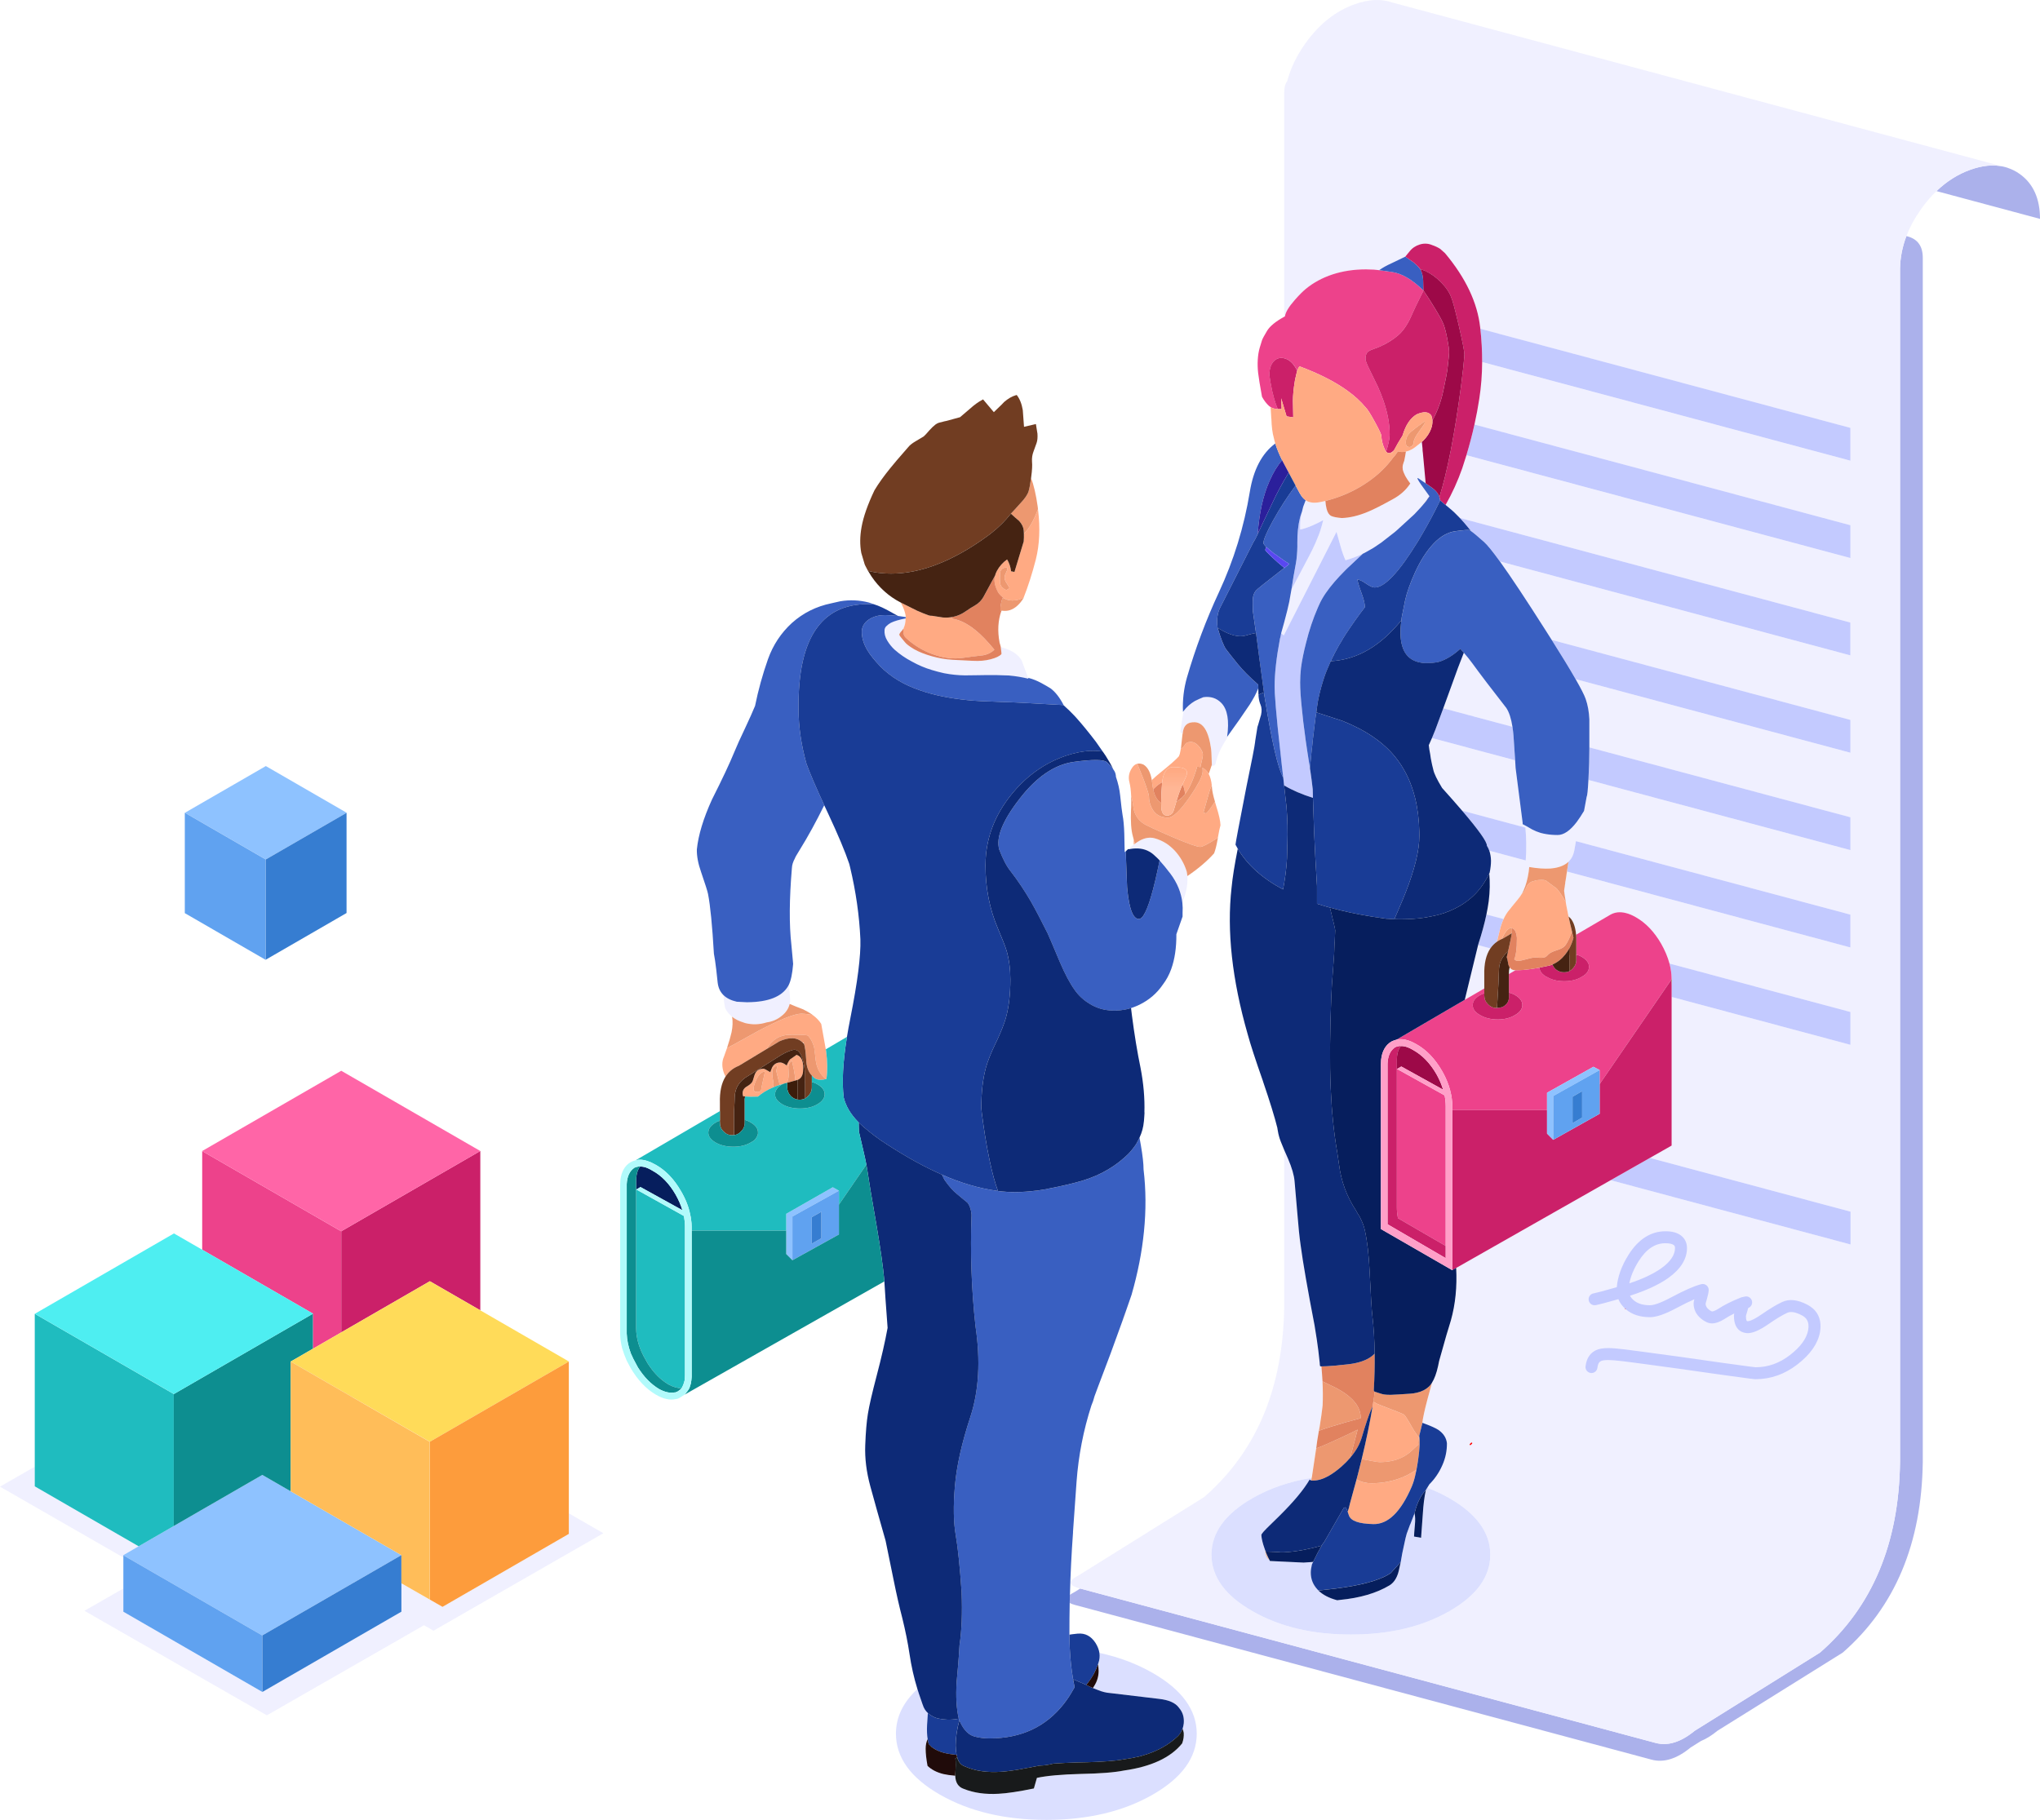 <?xml version="1.0" encoding="UTF-8"?>
<svg id="Layer_2" data-name="Layer 2" xmlns="http://www.w3.org/2000/svg" xmlns:xlink="http://www.w3.org/1999/xlink" viewBox="0 0 1578.5 1408.56">
  <defs>
    <style>
      .cls-1 {
        fill: #b1fafb;
      }

      .cls-1, .cls-2, .cls-3, .cls-4, .cls-5, .cls-6, .cls-7, .cls-8, .cls-9, .cls-10, .cls-11, .cls-12, .cls-13, .cls-14, .cls-15, .cls-16, .cls-17, .cls-18, .cls-19, .cls-20, .cls-21, .cls-22, .cls-23, .cls-24, .cls-25, .cls-26, .cls-27, .cls-28, .cls-29, .cls-30, .cls-31, .cls-32, .cls-33, .cls-34, .cls-35, .cls-36, .cls-37 {
        fill-rule: evenodd;
      }

      .cls-2 {
        fill: #1fbcbf;
      }

      .cls-3 {
        fill: #fd9c3c;
      }

      .cls-4 {
        fill: #ff9fc8;
      }

      .cls-5 {
        fill: #9d0948;
      }

      .cls-6 {
        fill: #5947f1;
      }

      .cls-7 {
        fill: #ffaa83;
      }

      .cls-8, .cls-38 {
        fill: #c3caff;
      }

      .cls-9 {
        fill: #ffdb59;
      }

      .cls-10 {
        fill: url(#linear-gradient-2);
      }

      .cls-11 {
        fill: url(#linear-gradient);
      }

      .cls-12 {
        fill: #2b1f9b;
      }

      .cls-13 {
        fill: #4eeef1;
      }

      .cls-14 {
        fill: #ff65a7;
      }

      .cls-15 {
        fill: #0d2a77;
      }

      .cls-16 {
        fill: #452312;
      }

      .cls-17 {
        fill: #3c1d0b;
      }

      .cls-18 {
        fill: #061e5d;
      }

      .cls-19 {
        fill: #f0f0ff;
      }

      .cls-20 {
        fill: #0d8e90;
      }

      .cls-21 {
        fill: #e7bca9;
      }

      .cls-22 {
        fill: #cb2069;
      }

      .cls-23 {
        fill: #193c96;
      }

      .cls-24 {
        fill: #200b0a;
      }

      .cls-25 {
        fill: #395fc1;
      }

      .cls-26 {
        fill: #713d22;
      }

      .cls-27 {
        fill: #181a1b;
      }

      .cls-28 {
        fill: #367dd1;
      }

      .cls-29 {
        fill: #f4aa92;
      }

      .cls-30 {
        fill: #e1825f;
      }

      .cls-31 {
        fill: #dbdfff;
      }

      .cls-32 {
        fill: #ed428b;
      }

      .cls-33 {
        fill: #ffbd59;
      }

      .cls-34 {
        fill: #60a2f0;
      }

      .cls-39 {
        fill: red;
      }

      .cls-35 {
        fill: #ed9870;
      }

      .cls-36 {
        fill: #8ec2ff;
      }

      .cls-37 {
        fill: #abb1eb;
      }
    </style>
    <linearGradient id="linear-gradient" x1="284.41" y1="-1568.24" x2="298.72" y2="-1568.24" gradientTransform="translate(-638.77 312.76) rotate(95.51) skewX(5.51)" gradientUnits="userSpaceOnUse">
      <stop offset="0" stop-color="#ffaa83"/>
      <stop offset="1" stop-color="#ffb695"/>
    </linearGradient>
    <linearGradient id="linear-gradient-2" x1="1257.36" y1="698.56" x2="1345.18" y2="848.76" gradientUnits="userSpaceOnUse">
      <stop offset="0" stop-color="#723f18"/>
      <stop offset="1" stop-color="#ac6630"/>
    </linearGradient>
  </defs>
  <g id="Layer_3" data-name="Layer 3">
    <g>
      <path class="cls-37" d="m1498.4,147.91c7.93-7.63,16.73-13.17,26.4-16.6,9.13-3.23,17.43-4.05,24.9-2.45,1.23.27,2.47.6,3.7,1,.1,0,.2.05.3.15,3.17,1.03,6.18,2.57,9.05,4.6,10.5,7.47,15.75,19.07,15.75,34.8l-80.1-21.5Zm-23.27,34.82l1.02.27c7.77,2.13,11.65,7.65,11.65,16.55v931.95c-.83,63.07-21.48,112.27-61.95,147.6l-96.95,60.5c-4.37,3.6-8.63,6.25-12.8,7.95l-7.95,5c-10.7,8.8-20.77,11.93-30.2,9.4l-446-119.7c-1.76-.48-3.18-.99-4.25-1.55.05-2.1.1-4.2.15-6.3.98-.72,2.23-1.47,3.75-2.25l4.25-2.65,445.25,119.5c9.47,2.53,19.53-.6,30.2-9.4l96.95-60.5c40.5-35.33,61.15-84.53,61.95-147.6V207.81c.16-8.49,1.8-16.85,4.93-25.08Z"/>
      <path class="cls-19" d="m1498.4,147.91c-4.17,3.97-8.08,8.53-11.75,13.7-4.96,6.94-8.8,13.98-11.52,21.12-3.12,8.23-4.76,16.58-4.93,25.08v923.7c-.8,63.07-21.45,112.27-61.95,147.6l-96.95,60.5c-10.67,8.8-20.73,11.93-30.2,9.4l-445.25-119.5-.7-.2c-8.8-2.37-8.92-5.73-.35-10.1l96.95-60.5c20.93-18.23,36.57-40.17,46.9-65.8,9.63-24.03,14.65-51.3,15.05-81.8v-121c.87,2.03,1.87,4.31,3,6.85,2.93,6.87,4.6,12.62,5,17.25l2.15,24.85c.83,10.57,1.68,18.82,2.55,24.75,1.83,13.7,5.42,34.33,10.75,61.9,1.37,8.17,2.35,14.73,2.95,19.7l1.05,9.35c0,.93.1,1.82.3,2.65.09.09.42.13,1,.15.36,4,.64,7.86.85,11.6.33,6.67.37,12.9.1,18.7-.5,4.63-1.25,10.02-2.25,16.15-.23,1.17-.45,2.3-.65,3.4-1,5.67-1.65,9.9-1.95,12.7l-.1.9-3.25,21.7c-.07.38-.14.75-.22,1.12-17.09,2.77-32.4,8.03-45.92,15.78-21.07,12.1-31.62,26.67-31.65,43.7.03,17.07,10.58,31.63,31.65,43.7,21.07,12.1,46.48,18.13,76.25,18.1,29.77.03,55.18-6,76.25-18.1,21.07-12.07,31.6-26.63,31.6-43.7s-10.53-31.6-31.6-43.7c-5.41-3.1-11.12-5.8-17.1-8.1.31-.54.61-1.06.9-1.58l.65-1.07c4.27-4.27,7.63-9.23,10.1-14.9,2.4-5.43,3.57-11.08,3.5-16.95-.47-4.17-2.73-7.63-6.8-10.4-2.23-1.43-6.28-3.22-12.15-5.35l-.22.9c.28-2.48.74-5.13,1.38-7.95.33-1.77,1.25-5.52,2.75-11.25,1.2-4.42,2.35-8.63,3.45-12.62,1.99-3.16,3.59-7.52,4.8-13.08l.8-3.9c4.43-15.97,7.47-26.43,9.1-31.4,3.5-12.53,4.86-26.06,4.08-40.6l119.5-67.9,185.62,49.75v-25.4l-155.25-41.6,16.8-9.55v-115.05l138.35,37.05v-25.4l-140-37.5c-1.34-5.01-3.49-10.13-6.45-15.35-5.37-9.27-11.88-16.08-19.55-20.45-2.77-1.6-5.35-2.68-7.75-3.25-4.37-1.13-8.32-.73-11.85,1.2l-26.65,15.58c-.65-6.97-2.6-11.68-5.85-14.12l-1.67-8.48c-.14-.89-.28-1.77-.42-2.62-.57-3.13-1.02-6.05-1.35-8.75.05-.4.1-.8.15-1.2.13-.68.24-1.36.35-2.05v-.17c.02-.28.07-.57.15-.88,0-.17.03-.35.1-.55,0-.39.04-.83.12-1.3,0-.04.02-.07.02-.1v-.6c.02-.19.07-.32.15-.4.07-.43.15-.87.25-1.3v-.62s.03-.06.05-.08c0-.27.03-.47.1-.6v-.05c0-.27.03-.48.1-.65.1-.47.2-.97.3-1.5.13-.96.26-1.92.4-2.9l219.3,58.75v-25.4l-212.35-56.87-1.35,7.57-.1.2c-.2,1.03-.47,1.98-.8,2.85-.81,2.07-1.99,3.83-3.52,5.3-.02.02-.03.03-.05.05-2.64,2.49-6.33,4.12-11.08,4.88-.88.14-1.8.25-2.75.33-4.68.31-10.2-.07-16.58-1.15v.15c-.12,1.25-.24,2.44-.38,3.55-.83,5.53-2.1,10.2-3.8,14-.07.07-.1.17-.1.3-.07.07-.1.17-.1.3-.33.7-.7,1.42-1.1,2.15-1.03,1.73-2.3,3.48-3.8,5.25l-4.6,5.6v.07l-1.5,1.83c-1.67,1.93-3.14,4.3-4.42,7.1l-13.25-3.55c.75-3.58,1.34-6.99,1.77-10.25.95-7.59,1.08-14.75.4-21.47.1-.21.2-.41.3-.62.7-3.37,1.05-6.47,1.05-9.3-.06-2.83-.5-5.41-1.32-7.73l28.17,7.55.35-5.73c.13-5.47.1-9.77-.1-12.9-.16-2.43-.31-4.7-.48-6.8l-49.02-13.15c-4.4-5.14-9.55-10.99-15.45-17.55-3.93-6.47-6.2-11.17-6.8-14.1-.73-2.87-1.23-5.05-1.5-6.55-.33-1.5-.63-3.32-.9-5.45-.47-2.23-.83-4.55-1.1-6.95.85-1.84,1.67-3.7,2.47-5.58l64.38,17.25c.11,1.88.23,3.85.35,5.93,2.3,18.23,4.12,32.37,5.45,42.4v1.05c.65.33,1.32.68,2,1.05.71.38,1.43.78,2.18,1.2.3.18.61.36.92.55.75.47,1.51.91,2.3,1.32,2.08,1.08,4.28,1.97,6.6,2.68,2.76.74,5.71,1.22,8.83,1.45.65.04,1.31.08,1.98.1.76.03,1.52.05,2.3.05,4.72,0,9.64-3.37,14.75-10.1.88-1.17,1.77-2.45,2.67-3.83.54-.82,1.08-1.68,1.62-2.58.53-.73.98-1.45,1.35-2.15.6-3.37,1.27-6.97,2-10.8.5-.85.96-5.23,1.38-13.15l202.73,54.3v-25.4l-202-54.1v-21.75c-.27-5.87-1.23-11.17-2.9-15.9-1.05-2.95-3.62-8-7.72-15.15l212.62,56.95v-25.4l-231.12-61.92c-1.56-2.46-3.18-5.02-4.88-7.68-15.08-23.73-26.81-41.4-35.17-53.02l271.12,72.67v-25.4l-302.2-80.98c-2.77-2.97-5.52-5.56-8.25-7.77-.94-.81-1.85-1.57-2.75-2.27,5.16-9.08,9.46-18.53,12.9-28.38,1.13-3.39,2.21-6.77,3.23-10.12l297.12,79.58v-25.4l-290.9-77.92c1.5-6.74,2.75-13.42,3.75-20.02,1.41-9.13,2.15-18.58,2.2-28.35l284.95,76.35v-25.4l-286.35-76.7c-.03-.33-.06-.66-.1-1-2.1-19.17-11.17-38.33-27.2-57.5l-3.75-3.35c-1.83-1.17-3.88-2.13-6.15-2.9-3.07-1.33-6.27-1.5-9.6-.5-3.33,1.03-6,2.85-8,5.45l-3.25,3.95-10.25,4.95c-4.2,1.9-7.5,3.73-9.9,5.5l.17.1c-1.99-.25-3.41-.4-4.28-.45l-6.15-.2c-9.3,0-17.93,1.3-25.9,3.9-7.87,2.6-14.78,6.35-20.75,11.25-2.4,2-5.18,4.8-8.35,8.4-4.77,5.43-7.33,9.68-7.7,12.75v.05c-.2.11-.4.22-.6.33V71.51c0-3.93.77-6.8,2.3-8.6,2.57-10,7.27-19.8,14.1-29.4,10.7-14.93,23.43-25.02,38.2-30.25,10.8-3.83,20.43-4.28,28.9-1.35l472.5,126.95c-7.47-1.6-15.77-.78-24.9,2.45-9.67,3.43-18.47,8.97-26.4,16.6Zm-887.38,629.12c-.9,3.64-2.93,6.7-6.07,9.17-3.4,2.8-7.3,4.5-11.7,5.1-5.6,1.77-11.18,1.93-16.75.5-.5-.2-.97-.37-1.4-.5-3.4-1.03-6.27-2.48-8.62-4.35-2.22-1.78-3.98-3.93-5.27-6.45-.62-2.26-1.1-5.71-1.43-10.35,2.46,2.43,5.9,4.15,10.33,5.15l7.6.4h.8c16.1-.17,26.55-4.33,31.35-12.5.14-.24.27-.49.4-.75.92,6.67,1.29,10.99,1.1,12.95-.08.55-.19,1.09-.33,1.62Zm89.68-297.87c-.05,2.62-.51,4.85-1.38,6.67-.12.27-.26.53-.4.77-.49.85-1.08,1.6-1.78,2.25-.1.07-.15.13-.15.2-.53.63-.93,1.28-1.2,1.95.13.77.58,1.55,1.35,2.35.67.83,1.65,2.03,2.95,3.6,1.23,1.57,3.68,3.43,7.35,5.6,3.7,2.07,8.2,3.85,13.5,5.35,5.33,1.5,10.65,2.42,15.95,2.75,5.27.27,10.48.53,15.65.8,5.17.3,9.83-.1,14-1.2,4.17-1.1,6.93-2.43,8.3-4,.13.07-.03-1.73-.5-5.4.02,0,.04.01.05.02,7.11,1.83,12.09,4.67,14.95,8.53.5.63.92,1.28,1.25,1.95l4.95,13.25.25.7c-5.03-1.23-10.08-2.07-15.15-2.5-3.07-.13-6.13-.23-9.2-.3-5.37-.07-10.75-.03-16.15.1-3,.07-5.9.1-8.7.1-5.43-.07-10.85-.63-16.25-1.7-3.13-.7-6.23-1.52-9.3-2.45-5.37-1.6-10.52-3.78-15.45-6.55-4.97-2.6-9.43-5.67-13.4-9.2-2.1-1.93-3.97-4.23-5.6-6.9-1.7-2.77-2.42-5.58-2.15-8.45.13-1.03.53-1.92,1.2-2.65,1.17-1.17,2.4-2.1,3.7-2.8,2.67-1.3,6.45-2.42,11.35-3.35v.5Zm176.57,174.55c.3-.23.6-.46.9-.67,1.42-1.04,2.73-1.88,3.92-2.53,3.93-2.07,7.68-2.63,11.25-1.7,3.23.87,6.35,2.27,9.35,4.2,2.17,1.47,4.27,3.27,6.3,5.4,4.23,4.63,7.3,9.97,9.2,16,.26,1.18.44,2.4.55,3.65.41,5.1-.46,10.83-2.6,17.2l-1.25,3.65c-.85-7.95-3.9-15.47-9.15-22.55-3.17-4.17-6-7.62-8.5-10.35v-.1c-.7-.67-1.35-1.32-1.95-1.95-1.9-1.9-3.6-3.33-5.1-4.3-.43-.27-.78-.47-1.05-.6-4.04-2.26-8.92-2.91-14.65-1.95v-1.15c.96-.82,1.89-1.57,2.77-2.25Zm72.58-83.88c-.03.24-.07.48-.1.73l-.3.8c-4.83,7.37-7.77,13.88-8.8,19.55-.07.53-.33.98-.8,1.35-.33.27-.78.4-1.35.4-.33,0-.6.1-.8.3l-.02-1.02-.28-7.48c-.07-3.13-.38-5.87-.95-8.2l.2.75c-1.37-8-3.65-13.32-6.85-15.95-1.5-1.23-3.2-1.92-5.1-2.05-6-.33-9.2,2.67-9.6,9l-.1-.05-1.25-.8c-.33-.4-.43-.87-.3-1.4.83-6.13,1.52-10.7,2.05-13.7l.4-1.83c2.39-3.14,5.28-5.69,8.65-7.67,2.13-1.07,4.32-2.05,6.55-2.95,5.67-.8,10.33.72,14,4.55,4.7,4.9,6.17,13.62,4.4,26.15.12-.16.23-.32.35-.48Zm149.4-360.98c-.73-1.08-1.57-2.13-2.53-3.15.87.88,1.64,1.8,2.33,2.75.07.13.13.27.2.4Zm-11.4,140.7c1.46-.31,2.95-.88,4.45-1.7,1.46-.74,3.76-2.43,6.9-5.05l1.1.3.4,3.9c0,1.23.1,2.47.3,3.7l2.15,23.35c-1.99-1.38-3.75-2.58-5.3-3.6-1.1-.8-1.35-.61-.78.58.85,1.74,3.55,5.67,8.1,11.77l.88,1.3-1.75,2.38s.02.06.02.1c-.05.06-.1.13-.15.2-.02-.02-.04-.03-.05-.05l-.03.02c-1.03,1.44-2.21,2.95-3.55,4.53l-5.15,5.62c-.14.13-.27.27-.4.4-.27.27-.53.53-.8.8-.27.27-.81.8-1.62,1.58l-9.3,8.52c-.79.71-1.61,1.46-2.47,2.25-.54.46-1.08.92-1.6,1.38l-10.42,8.12-4.95,3.35c-.55.34-1.09.68-1.62,1-.39.24-.78.47-1.17.7l-3.1,1.78c-.37.2-.74.4-1.1.6l-.8.43c-.38.19-.77.38-1.15.57l-.38.18-1.08.52c-4.12,1.91-8.23,3.42-12.33,4.52-1.43-3.2-2.72-6.82-3.85-10.85l-3.1-11.15-40.8,80.2-2.03-1.68s.02-.09.03-.12c.86-3.04,1.65-5.86,2.35-8.45,1.83-6.76,3.13-12.02,3.9-15.8.63-3.39,1.18-6.54,1.67-9.45l14.03-26.6c1.66-3.18,3.15-6.26,4.47-9.25l2.62-6.35c.14-.36.27-.72.4-1.07.35-.99.68-1.97,1-2.93.83-2.61,1.51-5.11,2.05-7.5-2.87,1.57-5.58,2.91-8.12,4l-3.67,1.48c-1.43.53-2.79.97-4.1,1.33-.65.17-1.29.32-1.9.45-.22-4.3.15-8.65,1.1-13.05.07-.17.13-.33.2-.5.3-1.38.65-2.76,1.05-4.15l1.88-5c.61.42,1.25.77,1.92,1.05,2.17.87,4.65,1.1,7.45.7,1.17-.11,3.14-.51,5.92-1.18.1,2.06.41,4.12.93,6.18.73,2.8,1.93,4.62,3.6,5.45,1.57.73,4.28,1.27,8.15,1.6,6.27-.2,13.05-1.83,20.35-4.9,3.99-1.63,9.91-4.6,17.75-8.93.21-.12.43-.23.65-.35.13-.08.26-.15.4-.23,6-3.2,10.62-7.32,13.85-12.35l-.35-.45c-.51-.65-1.03-1.37-1.55-2.17l-.55-.83c-.05-.08-.1-.17-.15-.25l-.65-1.05c-.22-.35-.43-.72-.65-1.1-.97-1.83-1.62-3.53-1.95-5.1v-.3c-.07-.43-.1-.85-.1-1.25v-.2c.07-1.23.43-2.73,1.1-4.5.03.05.05.1.08.15.28-1.33.55-2.77.83-4.3.19-1.17.37-2.27.55-3.3Zm82.47,212.98l-53.52-14.35c2.36-6.43,4.71-12.89,7.05-19.38,2.78-7.94,5.73-15.82,8.85-23.62,2.36,2.7,4.51,5.38,6.45,8.02,6.4,8.8,15.2,20.37,26.4,34.7,2.18,3.3,3.77,8.17,4.77,14.62Zm2.35,188.37l-5.15,3c-.01-1.99.17-3.74.55-5.23.79,1.15,1.87,1.88,3.23,2.18.45.02.91.04,1.38.05Zm-39.25,22.92l10.3-42.35,9.5,2.55c-3.4,5.03-4.98,11.95-4.72,20.77v10.23l-15.08,8.8Zm100.42,231.78c.43-.03,2.52-.53,6.25-1.5,4.77-1.27,9.9-2.72,15.4-4.35-.03-8.3,2.78-16.97,8.45-26,6.77-10.77,15.02-16.15,24.75-16.15,4.07,0,7.13.78,9.2,2.35,1.87,1.43,2.8,3.43,2.8,6,0,7-4.22,13.5-12.65,19.5-7.8,5.5-18.65,10.27-32.55,14.3.47,3.97,2.33,7.35,5.6,10.15,3.9,3.3,9.1,4.95,15.6,4.95,4.13,0,10.3-2.2,18.5-6.6,9.77-5.23,17.2-8.52,22.3-9.85-.03,1.1-.43,3-1.2,5.7-.8,2.6-1.2,4.2-1.2,4.8,0,3.2,1.37,5.92,4.1,8.15,2.13,1.73,3.97,2.6,5.5,2.6,1.93,0,4.28-.87,7.05-2.6,4.57-3,10.22-5.83,16.95-8.5l2.4-.55-2.4.55c-6.73,2.67-12.38,5.5-16.95,8.5-2.77,1.73-5.12,2.6-7.05,2.6-1.53,0-3.37-.87-5.5-2.6-2.73-2.23-4.1-4.95-4.1-8.15,0-.6.4-2.2,1.2-4.8.77-2.7,1.17-4.6,1.2-5.7-5.1,1.33-12.53,4.62-22.3,9.85-8.2,4.4-14.37,6.6-18.5,6.6-6.5,0-11.7-1.65-15.6-4.95-3.27-2.8-5.13-6.18-5.6-10.15,13.9-4.03,24.75-8.8,32.55-14.3,8.43-6,12.65-12.5,12.65-19.5,0-2.57-.93-4.57-2.8-6-2.07-1.57-5.13-2.35-9.2-2.35-9.73,0-17.98,5.38-24.75,16.15-5.67,9.03-8.48,17.7-8.45,26-5.5,1.63-10.63,3.08-15.4,4.35-3.73.97-5.82,1.47-6.25,1.5Zm24.55,6.75l-.5.5.5-.5Zm-26.95,45.7c.5-4.43,2.32-7.38,5.45-8.85,1.67-.8,4.2-1.2,7.6-1.2,2.57,0,6.5.32,11.8.95,1.3.17,6.05.78,14.25,1.85,2.83.37,12.63,1.7,29.4,4,3.23.47,13.9,1.98,32,4.55,16.73,2.33,25.52,3.5,26.35,3.5,10.73,0,20.6-3.48,29.6-10.45,9.07-7,14.32-14.33,15.75-22,1.37-7.67-1.05-13.15-7.25-16.45-6.23-3.3-11.42-3.97-15.55-2-4.13,1.93-9.17,4.97-15.1,9.1-5.97,4.1-10.43,6.15-13.4,6.15-4.03,0-6.05-2.9-6.05-8.7,0-.7.4-2.3,1.2-4.8.77-2.63,1.17-4.35,1.2-5.15-.03.8-.43,2.52-1.2,5.15-.8,2.5-1.2,4.1-1.2,4.8,0,5.8,2.02,8.7,6.05,8.7,2.97,0,7.43-2.05,13.4-6.15,5.93-4.13,10.97-7.17,15.1-9.1,4.13-1.97,9.32-1.3,15.55,2,6.2,3.3,8.62,8.78,7.25,16.45-1.43,7.67-6.68,15-15.75,22-9,6.97-18.87,10.45-29.6,10.45-.83,0-9.62-1.17-26.35-3.5-18.1-2.57-28.77-4.08-32-4.55-16.77-2.3-26.57-3.63-29.4-4-8.2-1.07-12.95-1.68-14.25-1.85-5.3-.63-9.23-.95-11.8-.95-3.4,0-5.93.4-7.6,1.2-3.13,1.47-4.95,4.42-5.45,8.85Zm-92.75,58.95l-1.05,1,1.05-1Zm-1004.25-38.05l-4.75-2.75.02-.03,4.73,2.73v.05Zm-39,124.67l-.15.08.15.08v1.7L0,1150.66l26.9-15.45v15.2l80.37,46.4-11.8,6.83-.02-.02v.02Zm107.55,105.92l107.6-62.15v-21.95l21.9,12.55v-122.05l-2.65-1.53.08-.05,2.62,1.53v122.12l9.85,5.65,97.75-56.47v-15.88l26.75,15.38-131.45,75.45-7.35-4.23-121.6,69.73-141.15-80.9,30.1-17.25v17.95l107.55,62.1Z"/>
      <path class="cls-8" d="m1146.85,280.21c.03-8.35-.43-16.93-1.4-25.75l286.35,76.7v25.4l-284.95-76.35Zm-12.17,72.12c2.41-8,4.48-15.92,6.22-23.75l290.9,77.92v25.4l-297.12-79.58Zm37.72,236.15l-64.38-17.25c.91-2.12,1.78-4.26,2.62-6.42,2.06-5.52,4.11-11.06,6.15-16.62l53.52,14.35c.35,2.22.62,4.63.83,7.22.35,4.53.77,10.77,1.25,18.73Zm-11.77-153.9c-5.65-7.82-9.77-12.89-12.38-15.23-4.95-4.4-8.32-7.2-10.1-8.4-.93-1.17-1.93-2.41-3-3.7-.87-1.07-1.7-2.05-2.5-2.95-1.03-1.2-2.07-2.34-3.1-3.43l302.2,80.98v25.4l-271.12-72.67Zm40.05,60.7l231.12,61.92v25.4l-212.62-56.95c-4.41-7.69-10.57-17.82-18.5-30.38Zm28.4,108.38c.03-.45.05-.92.08-1.4.43-7.8.65-15.52.65-23.15v-.65l202,54.1v25.4l-202.73-54.3Zm-76.7,54.77c-.49-1.38-1.11-2.68-1.88-3.88.2-2.87-6.2-11.91-19.2-27.15l49.02,13.15c.16,2.1.32,4.37.48,6.8.2,3.13.23,7.43.1,12.9l-.35,5.73-28.17-7.55Zm5.92,70.43c-1.99,1.41-3.68,3.14-5.08,5.17l-9.5-2.55.17-.68c2.7-8.28,4.79-15.95,6.28-23l13.25,3.55c-.84,1.84-1.6,3.88-2.28,6.1-.86,3.24-1.81,7.04-2.85,11.4Zm54.2-54.3c.35-2.46.75-4.99,1.17-7.6,1.54-1.47,2.71-3.23,3.52-5.3.33-.87.6-1.82.8-2.85l.1-.2,1.35-7.57,212.35,56.87v25.4l-219.3-58.75Zm80.95,97.05v-14.35c-.06-3.77-.61-7.6-1.65-11.5l140,37.5v25.4l-138.35-37.05Zm-47.17,141.85l30.38-17.25,155.25,41.6v25.4l-185.62-49.75Zm-145.97-570.35l-1.1-.3c.32-.27.66-.56,1-.85l.1,1.15Zm-101.03,113.2c.26-1.59.5-3.11.73-4.55.53-3.53,1.12-7,1.75-10.4.17-.7.3-1.45.4-2.25.43-2.13.78-4.22,1.05-6.25.53-4.63.75-8.82.65-12.55-.07-7.2.6-13.68,2-19.45.41-1.49.84-2.84,1.3-4.05-.95,4.4-1.32,8.75-1.1,13.05.61-.13,1.25-.28,1.9-.45,1.31-.36,2.67-.8,4.1-1.33l3.67-1.48c2.54-1.09,5.25-2.43,8.12-4-.54,2.39-1.22,4.89-2.05,7.5-.32.96-.65,1.93-1,2.93-.13.35-.26.71-.4,1.07l-2.62,6.35c-1.32,2.99-2.81,6.07-4.47,9.25l-14.03,26.6Zm-7.95,33.82l2.03,1.68,40.8-80.2,3.1,11.15c1.13,4.03,2.42,7.65,3.85,10.85,4.09-1.11,8.2-2.62,12.33-4.52l1.08-.52c-3.9,3.73-7.27,6.9-10.1,9.5-1.27,1.13-2.47,2.28-3.6,3.45-3.03,3.03-5.76,5.95-8.17,8.75-5.45,6.33-9.34,12.08-11.68,17.25-.42.92-.84,1.84-1.25,2.78-3.7,8.46-6.75,17.57-9.15,27.32-1.8,6.93-3.1,13.38-3.9,19.35-.43,3.9-.65,7.63-.65,11.2,0,5.23.45,12.03,1.35,20.4.6,6.5,1.48,13.88,2.65,22.15v.1c.1.47.15.87.15,1.2.8,5.7,1.73,11.88,2.8,18.55.17,1.23.38,2.52.65,3.85,0,.63.08,1.25.25,1.85.73,4.9,1.37,9.75,1.9,14.55.06,2.29.12,4.53.17,6.73-8.53-2.67-15.93-5.87-22.23-9.6-.03-.01-.07-.03-.1-.05-.22-2.01-.43-4.02-.65-6.02-.8-6.47-1.52-12.85-2.15-19.15v-.4c-.1-.37-.15-.68-.15-.95-1.6-13.97-2.75-25.25-3.45-33.85-.37-4.37-.63-8.02-.8-10.95-.1-2.13-.15-3.87-.15-5.2,0-10.03,1.38-22.38,4.15-37.05.17-.53.3-1.03.4-1.5.16-.93.34-1.82.52-2.68Zm65.5-62.75c-.41.23-.82.45-1.22.68-.24.11-.48.22-.72.32.23-.11.45-.21.67-.32.16-.08.32-.17.47-.25l.8-.43Zm7-4.07c-.53.35-1.06.68-1.57,1-.41.24-.82.47-1.23.7.39-.23.78-.46,1.17-.7.53-.32,1.07-.66,1.62-1Zm40.5-36.73c.29-.41.58-.82.88-1.23-.61.9-1.25,1.8-1.9,2.7-1.23,1.53-2.55,3.1-3.98,4.7-1.57,1.76-3.27,3.56-5.07,5.4-.28.26-.83.76-1.68,1.52.81-.78,1.35-1.3,1.62-1.58.27-.27.54-.53.8-.8.13-.13.26-.27.4-.4l5.15-5.62c.97-1.1,1.89-2.19,2.75-3.28.29-.41.59-.82.88-1.22.05-.07.1-.14.15-.2Zm-133.47,31.4c-.07.11-.13.22-.2.33-.29.49-.58.98-.88,1.48.29-.51.58-1.02.88-1.53.07-.09.13-.18.2-.27Zm1.8-3.5l.45-1.12c0-.07.03-.17.1-.3v.3l-.55,1.12Zm.53,115.05c.14.13.28.25.42.38l.05,3.62-.02-.8-.08-2.77-.38-.42Zm1.88,15.12c.1.24.2.48.3.7.97,2.3,1.1,4.97.4,8-.08.24-.23.76-.48,1.55.22-.81.36-1.32.42-1.55.73-3.07.62-5.72-.35-7.95-.1-.24-.2-.49-.3-.75Z"/>
      <path class="cls-31" d="m1103.25,1153.58c.41-.71.81-1.4,1.2-2.08,5.99,2.3,11.69,5,17.1,8.1,21.07,12.1,31.6,26.67,31.6,43.7s-10.53,31.63-31.6,43.7c-21.07,12.1-46.48,18.13-76.25,18.1-29.77.03-55.18-6-76.25-18.1-21.07-12.07-31.62-26.63-31.65-43.7.03-17.03,10.58-31.6,31.65-43.7,13.52-7.75,28.83-13.01,45.92-15.78-.13.68-.27,1.36-.42,2.03-.38-.11-.76-.36-1.15-.75-4.53,7.8-12.23,17.08-23.1,27.85-5,4.87-8.37,8.17-10.1,9.9-2.1,2.1-3.41,3.58-3.92,4.45-.18.28-.27.5-.27.65,0,1.7.48,4.22,1.45,7.55.44,1.47.91,2.89,1.43,4.28,0,.43,0,.87.02,1.33.43,3.42,1.54,5.47,3.3,6.15.17.32.33.63.5.92l26,1.23,6-.4c.47-.05.94-.1,1.4-.15-.32.67-.64,1.37-.97,2.07v.03c-.58,2.45-.88,4.55-.88,6.3,0,4.93,1.7,9.25,5.1,12.95.26.28.52.55.8.83,3.47,3.36,8.31,5.87,14.53,7.52.87-.12,1.54-.2,2.02-.25,15.63-1.5,28.47-5.27,38.5-11.3,2.77-1.7,4.85-4.47,6.25-8.3.47-1.07,1.27-4.3,2.4-9.7.1-.27.15-.53.15-.8.43-3.13,1.37-7.85,2.8-14.15.52-2.57,1.08-4.91,1.7-7.02l2.52-6.85c.11-.21.22-.42.33-.62l3.2-8.3c.53,2.33.62,5.37.25,9.1-.43,4.8-.65,7.77-.65,8.9l5.45.95c.63-9.33,1.08-15.52,1.35-18.55.42-7.06,1.19-13.09,2.3-18.08Zm-393.38,153.72c.35,1.14.7,2.27,1.08,3.4l2.95,8.6.1.2c.72,2.47,2.03,4.6,3.95,6.38-.12,2.68-.32,5.74-.6,9.17-.2,4.37-.05,8.05.45,11.05-1.03,2.03-1.55,4.52-1.55,7.45,0,3.5.48,7.9,1.45,13.2,3.13,3,7.25,5.12,12.35,6.35,2.25.53,5.28.96,9.1,1.3v.05c.2,5.3,2.38,8.67,6.55,10.1,7.83,3.13,16.83,4.4,27,3.8,6.53-.33,15.63-1.7,27.3-4.1l2.35-8.2c7.57-1.63,18.78-2.65,33.65-3.05,15.13-.27,26.38-1.15,33.75-2.65,21.13-3,36.13-10,45-21,1-2.83,1.4-5.55,1.2-8.15-.2-1.17-.5-2.23-.9-3.2.4-1.2.7-2.58.9-4.15.4-4.73-.8-8.7-3.6-11.9-.07-.07-.13-.17-.2-.3-2.7-3.67-7.8-5.92-15.3-6.75l-37.85-4.5c-3-.2-6.17-.98-9.5-2.35-1.18-.4-2.46-.91-3.85-1.52.41-.63.82-1.27,1.2-1.92,2.1-3.37,3.18-7.08,3.25-11.15,0-1.63-.17-3.42-.5-5.35l.3-.9c.93-2.61,1.2-5.24.8-7.9,15.09,3.26,28.81,8.42,41.15,15.5,22.73,13,34.12,28.68,34.15,47.05-.03,18.43-11.42,34.17-34.15,47.2-22.73,13-50.15,19.5-82.25,19.5s-59.52-6.5-82.25-19.5c-22.73-13.03-34.1-28.77-34.1-47.2,0-12.82,5.54-24.34,16.62-34.55Z"/>
      <path class="cls-32" d="m988.7,316.63c-2.22-.11-4.06-.61-5.52-1.5-.41-.25-.79-.53-1.15-.85-2.1-1.89-3.94-4.28-5.52-7.18-1.57-8.63-2.57-14.73-2.98-18.3-.41-3.56-.51-7.04-.3-10.45.21-3.4.7-6.43,1.47-9.1.77-2.67,1.37-4.63,1.8-5.88.43-1.25,1.76-3.71,3.97-7.38,2.15-3.55,6.56-7.16,13.22-10.82.2-.11.4-.22.6-.33v-.05c.37-3.07,2.93-7.32,7.7-12.75,3.17-3.6,5.95-6.4,8.35-8.4,5.97-4.9,12.88-8.65,20.75-11.25,7.97-2.6,16.6-3.9,25.9-3.9l6.15.2c.86.05,2.29.2,4.28.45,2.44.32,5.73.78,9.88,1.4,7.49,1.12,15.53,5.87,24.1,14.25.02.02.03.03.05.05.02.02.03.05.05.08-.02.04-.04.08-.05.12-.64,1.3-1.38,2.76-2.2,4.4-2.6,5.2-4.3,8.7-5.1,10.5-.1.23-.2.45-.3.67-.6,1.37-1.16,2.62-1.67,3.75-1.08,2.33-1.98,4.13-2.67,5.38-.07.12-.14.24-.2.35-2.27,4-4.78,7.17-7.55,9.5-.97.82-1.97,1.61-3,2.38-4.66,3.4-9.97,6.13-15.95,8.18-2.37.83-3.92,1.63-4.65,2.4-1.03,1.1-1.55,2.88-1.55,5.35,0,1.2.97,3.77,2.9,7.7,3.8,7.7,5.95,12.1,6.45,13.2,1.68,3.72,3.14,7.34,4.38,10.88,3.32,9.53,4.98,18.37,4.98,26.52v.2c-.04,3.05-.95,7.44-2.73,13.15-.33-.39-.64-.87-.92-1.45-1.67-3.34-2.64-7.19-2.92-11.55-.19-.56-.48-1.28-.88-2.15-.82-1.84-2.1-4.35-3.85-7.55-3.53-6.47-5.95-10.28-7.25-11.45-3.84-4.66-8.67-9.08-14.5-13.25-9.53-6.83-21.71-13.01-36.55-18.55-.68.34-1.34,1.47-1.97,3.4-.38-.81-.78-1.59-1.22-2.35-2.2-3.8-4.95-6.2-8.25-7.2-.19-.06-.37-.1-.55-.15-3-.74-5.58-.07-7.75,2-.08.08-.17.16-.25.25-2.33,2.37-3.5,5.98-3.5,10.85l.28,1.67c.14.91.33,2.18.58,3.83.8,4.7,1.77,9,2.9,12.9.86,2.95,1.78,5.56,2.75,7.82Zm303.1,429.13c1.04,3.9,1.59,7.73,1.65,11.5v.65l-.35.55-55.35,80.6v-10.85l-4.8-2.55-35.9,20.1v13.4h-73.25v-2.9c0-1.73-.12-3.47-.35-5.2-.1-1.37-.32-2.73-.65-4.1-.86-4.38-2.35-8.82-4.48-13.3-.78-1.63-1.64-3.26-2.57-4.9-5.4-9.3-11.93-16.12-19.6-20.45-1.6-.93-3.08-1.68-4.45-2.25-.7-.23-1.33-.47-1.9-.7-3.33-1.13-6.37-1.37-9.1-.7l52.73-30.83,15.08-8.8v4.02l-.15-.25c-1.13.43-2.2.92-3.2,1.45l-.25.15c-3.57,2.13-5.35,4.67-5.35,7.6s1.92,5.57,5.75,7.7c3.73,2.23,8.27,3.35,13.6,3.35s9.67-1.12,13.3-3.35c3.83-2.13,5.75-4.75,5.75-7.85s-1.92-5.62-5.75-7.75c-.07,0-.1-.03-.1-.1-.37-.2-.63-.33-.8-.4-1.17-.53-2.42-.98-3.75-1.35v-13.75c0-.21-.01-.41-.03-.6l5.15-3c.41,0,.82,0,1.25,0l2.1-.05c.74-.02,1.5-.06,2.28-.12l4.27-.45c.89-.1,1.8-.23,2.73-.38.62-.08,1.33-.18,2.12-.33l2.22-.35c.49-.09,1-.18,1.53-.28.18,2.43,1.59,4.55,4.22,6.35.47.37.97.63,1.5.8,3.73,2.23,8.22,3.35,13.45,3.35s9.82-1.12,13.45-3.35c1.34-.69,2.43-1.45,3.27-2.28.33-.33.62-.67.88-1.03,1.07-1.43,1.6-2.95,1.6-4.55,0-2.93-1.92-5.52-5.75-7.75-1.13-.7-2.33-1.18-3.6-1.45-.07-.17-.23-.25-.5-.25v-13.2c-.04-.73-.09-1.44-.15-2.12l26.65-15.58c3.53-1.93,7.48-2.33,11.85-1.2,2.4.57,4.98,1.65,7.75,3.25,7.67,4.37,14.18,11.18,19.55,20.45,2.96,5.22,5.11,10.34,6.45,15.35Zm-173.15,218.6l-36.75-21.35h-.2v-.15c-.57-2.77-.85-5.52-.85-8.25v-107.25h.15l36.8,20.45c.57,2.87.85,5.68.85,8.45v108.1Zm-962.2-73.48v-.12l.1.05-.1.08Zm85.65,153.03v-27.1l.1-.05-85.75-49.5v-76.33l107.55,62.08v78.25l-21.9,12.65Zm0,19.8l21.9,12.65v.05l-21.9-12.65v-.05Z"/>
      <path class="cls-25" d="m1096.73,205.71c.96,1.02,1.8,2.07,2.53,3.15,1.1,2.17,1.75,4.78,1.95,7.85l.2,8.1c-8.57-8.38-16.61-13.13-24.1-14.25-4.14-.62-7.44-1.08-9.88-1.4l-.17-.1c2.4-1.77,5.7-3.6,9.9-5.5l10.25-4.95,6.45,4.5,2.88,2.6Zm63.9,228.88c8.37,11.62,20.09,29.3,35.17,53.02,1.69,2.65,3.32,5.21,4.88,7.68,7.93,12.56,14.09,22.68,18.5,30.38,4.1,7.15,6.67,12.2,7.72,15.15,1.67,4.73,2.63,10.03,2.9,15.9v22.4c0,7.63-.22,15.35-.65,23.15-.02.48-.05.95-.08,1.4-.41,7.92-.87,12.3-1.38,13.15-.73,3.83-1.4,7.43-2,10.8-.37.7-.82,1.42-1.35,2.15-.54.89-1.08,1.75-1.62,2.58-.9,1.38-1.79,2.65-2.67,3.83-5.11,6.73-10.03,10.1-14.75,10.1-.78,0-1.54-.02-2.3-.05-.67-.02-1.33-.06-1.98-.1-3.12-.23-6.06-.71-8.83-1.45-2.32-.7-4.52-1.59-6.6-2.68-.79-.42-1.55-.86-2.3-1.32-.32-.19-.62-.37-.92-.55-.74-.42-1.47-.82-2.18-1.2-.68-.37-1.35-.72-2-1.05v-1.05c-1.33-10.03-3.15-24.17-5.45-42.4-.12-2.07-.24-4.05-.35-5.93-.48-7.96-.9-14.2-1.25-18.73-.21-2.6-.48-5.01-.83-7.22-1-6.45-2.59-11.33-4.77-14.62-11.2-14.33-20-25.9-26.4-34.7-1.94-2.65-4.09-5.32-6.45-8.02-.89-1-1.81-2.01-2.75-3.02-5.67,5.17-11.27,8.55-16.8,10.15-2.4.6-5.9.9-10.5.9-12.7-.62-19.02-8.57-18.97-23.85,0-1.94.12-3.98.33-6.15l.35-3.02.3-2.58c.27-1.13,1.02-4.87,2.25-11.2.09-.5.19-1,.3-1.53,1.29-6.01,3.86-13.27,7.7-21.77,4.17-9.18,8.94-16.61,14.3-22.3.03-.03.07-.06.1-.1,5.43-5.7,11.17-8.9,17.2-9.6,5.87-.8,9.33-1.07,10.4-.8.24.04.66.26,1.25.65,1.78,1.2,5.15,4,10.1,8.4,2.6,2.33,6.73,7.41,12.38,15.23Zm-332.78,799.83c-.05,2.1-.1,4.2-.15,6.3-.15,7.94-.22,15.87-.2,23.8v.7c0,3.64.1,7.22.27,10.72.4,8.3,1.25,16.23,2.55,23.78.36,2.1.75,4.17,1.18,6.2l-1.05,1.75c-2.23,4.03-4.68,7.75-7.35,11.15-13.9,17.73-32.98,26.63-57.25,26.7-4.23,0-8.3-.52-12.2-1.55l-.4-.2c-.33-.13-.63-.23-.9-.3-4.09-1.74-7.44-5.74-10.05-12-.13-.33-.27-.66-.4-1-.02-.07-.03-.13-.05-.2-1.79-7.73-2.34-17.18-1.65-28.35.49-5.15.9-9.85,1.25-14.1.46-5.66.79-10.53,1-14.6,1.7-11.07,2.23-24.72,1.6-40.95-1.3-19.2-2.8-33.78-4.5-43.75-1.77-10.03-2-22.75-.7-38.15,1.3-15.47,5.28-33.33,11.95-53.6,6.63-20.23,7.97-43.65,4-70.25-3.13-28.63-4.15-57.37-3.05-86.2-.23-3.57-1.2-6.63-2.9-9.2-3.13-2.6-6.07-5.03-8.8-7.3-2.7-2.23-5.52-5.4-8.45-9.5-.97-1.35-1.88-3.05-2.73-5.12,14.48,6.37,28.44,10.49,41.88,12.38.47.1.95.18,1.45.25,8.77,1.2,18.58,1.12,29.45-.25h.5c1.37-.2,2.83-.43,4.4-.7.4-.07.83-.13,1.3-.2,4.87-.9,10.63-2.1,17.3-3.6,2.17-.53,4.45-1.1,6.85-1.7,15-3.7,27.65-10.15,37.95-19.35.97-.84,1.92-1.72,2.85-2.65.03-.03.07-.07.1-.1.5-.5.98-1.02,1.45-1.55,1.43-1.63,2.75-3.3,3.95-5,.3-.47.62-.95.95-1.45.27-.6.57-1.17.9-1.7.58-1.01,1.1-2.03,1.58-3.05.32,1.86.67,3.89,1.08,6.1,1.37,7.97,2.05,14.13,2.05,18.5,1.87,15.57,1.97,31.6.3,48.1-1.57,15.87-4.77,32.18-9.6,48.95-1.39,4.06-2.81,8.14-4.25,12.25-.9,2.57-1.8,5.16-2.73,7.75-5.94,16.72-12.27,33.79-18.97,51.2-.93,2.4-1.82,4.81-2.67,7.22-.72,2.76-1.54,5.17-2.45,7.22-6.16,19.17-9.99,38.79-11.47,58.85l-2.75,38.8v.8c-1.17,16.08-1.97,32.13-2.4,48.15Zm-217.6-471.95c-.13.26-.26.51-.4.75-4.8,8.17-15.25,12.33-31.35,12.5h-.8l-7.6-.4c-4.43-1-7.87-2.72-10.33-5.15-2.53-2.5-4.02-5.75-4.47-9.75-.8-7.83-1.47-13.48-2-16.95-.6-3.37-.9-5.15-.9-5.35-1.27-21.77-2.78-37.18-4.55-46.25-.37-1.93-2.15-7.57-5.35-16.9-2.3-6.5-3.4-12.33-3.3-17.5,1.13-11.1,5.03-23.98,11.7-38.65,7.9-15.63,13.68-27.93,17.35-36.9,1.77-4.37,4.6-10.63,8.5-18.8,3.13-6.67,5.63-12.27,7.5-16.8,2.47-12.2,5.8-24.25,10-36.15,3.9-10.93,10.07-20.27,18.5-28,8.63-7.73,18.77-12.8,30.4-15.2.53-.1,1.12-.23,1.75-.4,1.77-.37,3.53-.77,5.3-1.2,7.4-1.23,14.73-.92,22,.95,1.33.43,2.67.87,4,1.3.02.04.05.07.07.1h-.02c-39.67-2.4-59.12,24.73-58.35,81.4,0,13.23,2.03,27.22,6.1,41.95,2.51,6.96,7.1,17.68,13.77,32.15-6.21,12.64-12.45,24.03-18.72,34.15-2.6,4.17-3.93,6.52-4,7.05-1.43,2.57-2.2,5.05-2.3,7.45-2.03,24-2.17,43.78-.4,59.35.27,2.83.67,7.18,1.2,13.05l.15,1.85c-.59,7.51-1.74,12.96-3.45,16.35Zm90.65-284.88c-.02.34-.08.86-.2,1.58v-.5c-4.9.93-8.68,2.05-11.35,3.35-1.3.7-2.53,1.63-3.7,2.8-.67.73-1.07,1.62-1.2,2.65-.27,2.87.45,5.68,2.15,8.45,1.63,2.67,3.5,4.97,5.6,6.9,3.97,3.53,8.43,6.6,13.4,9.2,4.93,2.77,10.08,4.95,15.45,6.55,3.07.93,6.17,1.75,9.3,2.45,5.4,1.07,10.82,1.63,16.25,1.7,2.8,0,5.7-.03,8.7-.1,5.4-.13,10.78-.17,16.15-.1,3.07.07,6.13.17,9.2.3,5.07.43,10.12,1.27,15.15,2.5l-.25-.7c.25.07.5.14.75.2,3.07.83,6.13,2.07,9.2,3.7,3.23,1.77,5.67,3.17,7.3,4.2,3.73,2.73,7.13,7.07,10.2,13-.05,0-.1,0-.15,0-23.72-1.43-39.88-2.25-48.5-2.45-12.13-.37-20.6-.82-25.4-1.35-14.23-1.43-26.33-3.88-36.3-7.35-12.93-4.3-23.42-10.55-31.45-18.75-4.57-4.77-7.92-8.95-10.05-12.55-3.07-5.13-4.5-10.22-4.3-15.25.43-3.9,2.62-6.97,6.55-9.2,3.4-1.9,7.22-2.82,11.45-2.75,3.16.03,6.47.25,9.95.65,1.98.23,4.01.53,6.1.88Zm214,221.33c.26,2.46.31,4.96.15,7.5v2.95l-4.8,13.7c.07,10.43-1.27,19.43-4,27-1.63,4.5-3.82,8.53-6.55,12.1-4.57,6.67-10.57,11.82-18,15.45-.7.33-1.35.63-1.95.9-1.54.66-3.07,1.24-4.6,1.73-1.8.56-3.6,1-5.4,1.32h-.1c-3.7.63-7.42.78-11.15.45-5.4-.43-10.45-2.08-15.15-4.95-4.83-2.87-8.75-6.47-11.75-10.8-3.7-5.13-7.52-12.3-11.45-21.5-5.87-13.97-9.07-21.47-9.6-22.5-5-10.03-9.3-18.22-12.9-24.55-4.83-8.3-9.98-16-15.45-23.1-3.13-3.77-6.13-9.43-9-17-2.73-9.2,2.48-22.28,15.65-39.25,13.17-17.07,27.18-26.62,42.05-28.65,14.77-2.03,23.32-1.93,25.65.3,2.3,2.2,3.48,3.4,3.55,3.6.06.12.5.74,1.33,1.88.14.18.28.37.42.58,1.03,1.43,1.58,3.17,1.65,5.2,1.7,4.93,2.78,9.72,3.25,14.35.83,7.9,1.45,12.93,1.85,15.1.7,3.57,1.15,8.38,1.35,14.45l.3,14.4c.33-.33.7-.63,1.1-.9-.13.8-.2,1.68-.2,2.65,0,.11.22,5.89.65,17.35,0,.02,0,.05,0,.07.09,2.34.19,4.92.3,7.73.56,6.45,1.36,11.64,2.4,15.58.78,2.94,1.69,5.18,2.75,6.72,1.15,1.7,2.47,2.55,3.95,2.55,1.1,0,2.24-.85,3.43-2.55,3.79-5.46,8-19.71,12.62-42.75,2.5,2.73,5.33,6.18,8.5,10.35,5.25,7.08,8.3,14.6,9.15,22.55Zm58.28-169.37l.38.42.08,2.77c-.85,2.07-1.79,4.1-2.83,6.08-1.17,2.13-2.42,4.27-3.75,6.4-4.95,7.44-10.68,15.64-17.2,24.62-.12.16-.23.32-.35.48,1.77-12.53.3-21.25-4.4-26.15-3.67-3.83-8.33-5.35-14-4.55-2.23.9-4.42,1.88-6.55,2.95-3.37,1.98-6.26,4.54-8.65,7.67-.19.24-.37.48-.55.73-.43-8.97.58-17.82,3.05-26.55,6.6-22.73,14.87-44.77,24.8-66.1,11.47-24.7,19.42-50.57,23.85-77.6,2.82-17.3,9.4-29.79,19.72-37.48,1.24,4.06,3,8.39,5.3,12.98-3.64,4.14-6.91,9.55-9.82,16.25-4.86,10.92-7.88,24.46-9.05,40.6-.07.13-.1.23-.1.3l-.45,1.12-.4.77c-.27.6-.53,1.17-.8,1.7-.2.35-.4.69-.6,1.02-.07.09-.13.19-.2.27-.3.51-.59,1.01-.88,1.53l-25.08,49.42c-2.6,4.53-3.45,10.1-2.55,16.7,2.5,8.53,4.68,14.08,6.55,16.65,1.93,2.57,4.95,6.38,9.05,11.45,4.01,4.89,9.15,10.06,15.42,15.53Zm81.33-100.98l.38-.18c.24-.11.48-.22.72-.32.41-.22.81-.45,1.22-.68.36-.2.73-.4,1.1-.6l3.1-1.78c.41-.23.82-.46,1.23-.7.52-.32,1.04-.65,1.57-1l4.95-3.35,10.42-8.12c.52-.45,1.06-.91,1.6-1.38.86-.79,1.69-1.54,2.47-2.25l9.3-8.52c.84-.76,1.4-1.27,1.68-1.52,1.81-1.84,3.5-3.64,5.07-5.4,1.42-1.6,2.75-3.17,3.98-4.7.65-.9,1.29-1.8,1.9-2.7l.85-1.25s.04-.03.05-.05c-.32-.43-.63-.84-.92-1.25-4.55-6.11-7.25-10.03-8.1-11.77-.58-1.18-.32-1.38.78-.58,1.54,1.02,3.31,2.22,5.3,3.6,1.45,1.01,3.02,2.11,4.7,3.3,3.01,2.06,4.99,4.5,5.92,7.33.29.82.48,1.68.58,2.57-.45,1-.98,2.1-1.58,3.3-.45.92-.94,1.91-1.47,2.95-.37.72-.73,1.45-1.1,2.18-3.85,7.48-7.95,14.84-12.3,22.1-.23.39-.46.78-.7,1.17-14.6,23.83-25.77,35.75-33.5,35.75-1.5,0-3.63-.93-6.4-2.8-2.83-2.03-5.18-3.18-7.05-3.45.3,1.65.96,4,2,7.05.46,1.38.99,2.89,1.6,4.55,1.5,4.07,2.25,7.38,2.25,9.95-2.38,3.04-4.85,6.36-7.4,9.98-2.39,3.36-4.86,6.97-7.4,10.83-.17.27-.33.53-.5.8-1.17,1.8-2.23,3.58-3.2,5.35-1.07,1.6-2,3.2-2.8,4.8-.97,1.7-1.9,3.43-2.8,5.2v.25c-.27.37-.48.73-.65,1.1l-.7,1.45c-.33.63-.63,1.3-.9,2-.1.17-.2.35-.3.55l-3.2,7.45c-.07.37-.2.72-.4,1.05-.33.91-.66,1.83-.97,2.75-1.94,5.7-3.52,11.45-4.73,17.25-.15.73-.3,1.53-.45,2.4-.38,2.25-.77,4.96-1.15,8.15-.2,1.07-.38,2.18-.55,3.35-.43,3.2-.88,6.8-1.35,10.8v.4l-.9,7.2c-.1,1.33-.23,2.75-.4,4.25-.1.8-.2,1.55-.3,2.25-.6,5.7-1.08,10.63-1.45,14.8-.27-1.33-.48-2.62-.65-3.85-1.07-6.67-2-12.85-2.8-18.55,0-.33-.05-.73-.15-1.2v-.1c-1.17-8.27-2.05-15.65-2.65-22.15-.9-8.37-1.35-15.17-1.35-20.4,0-3.57.22-7.3.65-11.2.8-5.97,2.1-12.42,3.9-19.35,2.4-9.76,5.45-18.86,9.15-27.32.41-.93.83-1.86,1.25-2.78,2.33-5.17,6.22-10.92,11.68-17.25,2.42-2.8,5.14-5.72,8.17-8.75,1.13-1.17,2.33-2.32,3.6-3.45,2.83-2.6,6.2-5.77,10.1-9.5Zm-63.18,61.57c-.19.86-.37,1.75-.52,2.68-.1.47-.23.97-.4,1.5-2.77,14.67-4.15,27.02-4.15,37.05,0,1.33.05,3.07.15,5.2.17,2.93.43,6.58.8,10.95.7,8.6,1.85,19.88,3.45,33.85,0,.27.05.58.15.95v.4c.63,6.3,1.35,12.68,2.15,19.15-4.1-7-8.95-28.02-14.55-63.05-.1-.97-.23-1.9-.4-2.8-2.77-20.27-4.82-35.63-6.15-46.1-1.6-11.13-2.4-16.73-2.4-16.8-.17-5.17-.17-8.5,0-10,.2-2.3.97-4.3,2.3-6,.6-.8,7.92-6.65,21.95-17.55.02-.02.03-.04.05-.05l.1.15c.73-.73,1.53-1.4,2.4-2,.27-.2.5-.38.7-.55l.4-.8c-1.01-.6-2.22-1.38-3.65-2.35-1.98-1.35-4.36-3.05-7.15-5.1-.1-.1-.28-.2-.55-.3-2.67-2.13-4.72-3.87-6.15-5.2-1.5-1.4-2.25-2.42-2.25-3.05,0-2.5,2.4-8.15,7.2-16.95,2.76-5.05,5.73-10.02,8.9-14.9,2.78-4.28,5.71-8.5,8.8-12.65l1.2,2.25c1.43,2.8,2.55,4.75,3.35,5.85.95,1.34,2.02,2.43,3.22,3.25l-1.88,5c-.4,1.39-.75,2.77-1.05,4.15-.07.17-.13.33-.2.5-.46,1.21-.89,2.56-1.3,4.05-1.4,5.77-2.07,12.25-2,19.45.1,3.73-.12,7.92-.65,12.55-.27,2.03-.62,4.12-1.05,6.25-.1.8-.23,1.55-.4,2.25-.63,3.4-1.22,6.87-1.75,10.4-.22,1.44-.46,2.96-.73,4.55-.49,2.91-1.05,6.06-1.67,9.45-.77,3.78-2.07,9.04-3.9,15.8-.7,2.59-1.49,5.41-2.35,8.45,0,.04-.02.08-.03.12Z"/>
      <path class="cls-22" d="m1145.45,254.46c.97,8.82,1.43,17.4,1.4,25.75-.05,9.77-.79,19.22-2.2,28.35-1,6.61-2.25,13.28-3.75,20.02-1.74,7.83-3.82,15.75-6.22,23.75-1.02,3.36-2.09,6.73-3.23,10.12-3.44,9.84-7.74,19.3-12.9,28.38-.29-.23-.57-.46-.85-.67-1.23-1.07-2.35-2.03-3.35-2.9-.1-.89-.29-1.75-.58-2.57,2.95-9.37,5.85-21.25,8.7-35.62.24-1.24.48-2.49.72-3.75,1.23-6.61,2.42-13.45,3.55-20.52,1.34-8.41,2.6-17.15,3.8-26.23,1.36-10.76,2.18-18.11,2.45-22.05.07-.98.1-1.74.1-2.3,0-2.33-1.43-9.7-4.3-22.1-.18-.77-.36-1.52-.53-2.25-2.58-10.91-4.34-17.41-5.27-19.5-1.37-3.9-4.03-7.87-8-11.9-3.97-4-8.05-6.93-12.25-8.8-1.3-.53-2.53-.93-3.7-1.2-.68-.95-1.46-1.87-2.33-2.75l-2.88-2.6-6.45-4.5,3.25-3.95c2-2.6,4.67-4.42,8-5.45,3.33-1,6.53-.83,9.6.5,2.27.77,4.32,1.73,6.15,2.9l3.75,3.35c16.03,19.17,25.1,38.33,27.2,57.5.04.34.07.67.1,1Zm-18.67,726.9l-2.97,1.7v-123.9h73.25v18.2l4.8,4.85,35.9-20.15v-23l55.35-80.6c.2,1.4.32,2.8.35,4.2v124l-16.8,9.55-30.38,17.25-119.5,67.9Zm-18.4-655.83c-.08-1.33-.35-2.62-.83-3.88-2.07-3.07-5.88-3.37-11.45-.9-4.17,2.5-7.38,6.78-9.65,12.85-.36.97-.79,2.21-1.3,3.73-.31.48-.62.97-.92,1.45-1.9,3.01-3.67,6.1-5.33,9.27-.67,1.23-1.47,2.4-2.4,3.5-.97,1.17-.27.17,2.1-3-2.46,2.51-4.46,2.84-6.03,1,1.78-5.71,2.69-10.1,2.73-13.15v-.2c0-8.15-1.66-16.99-4.98-26.52-1.23-3.53-2.69-7.16-4.38-10.88-.5-1.1-2.65-5.5-6.45-13.2-1.93-3.93-2.9-6.5-2.9-7.7,0-2.47.52-4.25,1.55-5.35.73-.77,2.28-1.57,4.65-2.4,5.98-2.05,11.29-4.77,15.95-8.18,1.03-.76,2.03-1.55,3-2.38,2.77-2.33,5.28-5.5,7.55-9.5.06-.11.13-.23.2-.35.7-1.25,1.59-3.04,2.67-5.38.51-1.13,1.07-2.38,1.67-3.75.1-.22.2-.45.3-.67.8-1.8,2.5-5.3,5.1-10.5.82-1.64,1.56-3.1,2.2-4.4.01-.04.03-.08.05-.12,2.72,3.92,5.65,8.49,8.8,13.73,1.79,2.96,3.24,5.47,4.38,7.55,1.17,2.19,1.98,3.89,2.42,5.1,1,2.73,1.95,6.5,2.85,11.32.9,4.83,1.35,7.99,1.35,9.5,0,.36,0,.77-.03,1.23-.08,1.49-.27,3.53-.58,6.1-.4,3.37-.66,5.69-.77,6.98-.11,1.29-1.2,6.83-3.25,16.62-1.25,5.96-3.18,11.78-5.8,17.48-.78,1.68-1.61,3.34-2.5,5Zm-119.68-8.9c-.97-2.27-1.89-4.87-2.75-7.82-1.13-3.9-2.1-8.2-2.9-12.9-.25-1.64-.44-2.92-.58-3.83l-.28-1.67c0-4.87,1.17-8.48,3.5-10.85.08-.09.17-.17.25-.25,2.17-2.07,4.75-2.74,7.75-2,.18.04.37.09.55.15,3.3,1,6.05,3.4,8.25,7.2.44.76.85,1.54,1.22,2.35v.03c-.07.21-.14.43-.2.65l-1.42,6.17c-.05.3-.1.6-.15.9-1,6-1.5,11.15-1.5,15.45l.25,12.8-5.15-.75-4.2-14c.07,2.83.18,5.6.35,8.3-1.07.09-2.07.12-3,.07Zm159.8,452.42v1.35c0,2.67.93,4.93,2.8,6.8,1.5,1.6,3.28,2.57,5.35,2.9h1.7v-.1c1.33.07,2.67-.12,4-.55,1.33-.53,2.58-1.52,3.75-2.95,1.17-1.5,1.65-3.53,1.45-6.1v-2.15c1.33.37,2.58.82,3.75,1.35.17.07.43.2.8.4,0,.07.03.1.1.1,3.83,2.13,5.75,4.72,5.75,7.75s-1.92,5.72-5.75,7.85c-3.63,2.23-8.07,3.35-13.3,3.35s-9.87-1.12-13.6-3.35c-3.83-2.13-5.75-4.7-5.75-7.7s1.78-5.47,5.35-7.6l.25-.15c1-.53,2.07-1.02,3.2-1.45l.15.25Zm65.85-17.35c.45-.25.9-.54,1.35-.9.35-.29.7-.6,1.05-.95,1.97-1.97,2.95-4.28,2.95-6.95v-3.3c-.1-.1-.15-.28-.15-.55,0-.17.05-.3.15-.4v.15c.27,0,.43.08.5.25,1.27.27,2.47.75,3.6,1.45,3.83,2.23,5.75,4.82,5.75,7.75,0,1.6-.53,3.12-1.6,4.55-.25.35-.55.69-.88,1.03-.85.82-1.94,1.58-3.27,2.28-3.63,2.23-8.12,3.35-13.45,3.35s-9.72-1.12-13.45-3.35c-.53-.17-1.03-.43-1.5-.8-2.64-1.8-4.04-3.91-4.22-6.35v-.03c2.25-.44,4.92-.99,8.02-1.67.49-.15.97-.32,1.45-.5.2-.08.4-.17.6-.25,0,.02.02.03.02.05.05.13.1.27.15.4.47,1.04,1.12,2,1.97,2.9,1.43,1.33,3.13,2.18,5.1,2.55.6.07,1.17.1,1.7.1,1.53,0,2.92-.27,4.15-.8Zm-133.5,75.65v107.25c0,2.73.28,5.48.85,8.25v.15h.2l36.75,21.35v9.45l-44.85-26.15h-.15v-124.4c.23-5.87,2.07-10,5.5-12.4v-.15c.43-.23.88-.42,1.35-.55.23-.2.52-.3.85-.3h.55c.1-.13.32-.2.65-.2.47-.1.93-.1,1.4,0-2.07,2.53-3.1,6.2-3.1,11v6.7Zm-709.2,63.5v123.32l-39.05-22.52-68.55,39.58v-78.23l.92-.55,106.67-61.6Zm-98.82,190.65l-8.77-5.08v-.05l8.82,5.1-.05.02Z"/>
      <path class="cls-5" d="m1113.77,384.68c-.94-2.82-2.91-5.26-5.92-7.33-1.68-1.19-3.25-2.29-4.7-3.3l-2.15-23.35c-.2-1.23-.3-2.47-.3-3.7l-.4-3.9-.1-1.15c.36-.31.72-.62,1.1-.95,2.8-2.8,4.78-5.77,5.95-8.9.88-2.28,1.26-4.47,1.12-6.57.89-1.66,1.72-3.32,2.5-5,2.62-5.69,4.55-11.52,5.8-17.48,2.05-9.79,3.14-15.34,3.25-16.62.12-1.28.37-3.61.77-6.98.31-2.57.5-4.61.58-6.1.02-.46.03-.87.03-1.23,0-1.51-.45-4.67-1.35-9.5-.9-4.82-1.85-8.59-2.85-11.32-.44-1.21-1.25-2.91-2.42-5.1-1.13-2.08-2.59-4.59-4.38-7.55-3.15-5.23-6.08-9.81-8.8-13.73-.02-.03-.03-.05-.05-.08-.02-.02-.03-.03-.05-.05l-.2-8.1c-.2-3.07-.85-5.68-1.95-7.85-.07-.13-.13-.27-.2-.4,1.17.27,2.4.67,3.7,1.2,4.2,1.87,8.28,4.8,12.25,8.8,3.97,4.03,6.63,8,8,11.9.94,2.09,2.7,8.59,5.27,19.5.17.73.34,1.48.53,2.25,2.87,12.4,4.3,19.77,4.3,22.1,0,.56-.03,1.32-.1,2.3-.27,3.94-1.09,11.29-2.45,22.05-1.2,9.07-2.46,17.81-3.8,26.23-1.13,7.08-2.32,13.92-3.55,20.52-.24,1.26-.48,2.51-.72,3.75-2.85,14.38-5.75,26.25-8.7,35.62Zm-8.58.67c-.29.4-.58.81-.88,1.23,0-.04-.01-.07-.02-.1l1.75-2.38-.88-1.3c.3.41.61.82.92,1.25-.01.02-.03.04-.05.05l-.85,1.25Zm-24.2,442h-.15v-6.7c0-4.8,1.03-8.47,3.1-11,2.87-.1,6.07.93,9.6,3.1,7,3.9,12.97,10.08,17.9,18.55,1.99,3.58,3.55,7.07,4.68,10.48.16.53.32,1.05.47,1.58l-32.3-17.9-3.3,1.9Z"/>
      <path class="cls-7" d="m1162.1,726.71c-1.38.61-2.64,1.32-3.8,2.15,1.04-4.36,1.99-8.16,2.85-11.4.67-2.22,1.43-4.26,2.28-6.1,1.28-2.8,2.76-5.17,4.42-7.1l1.5-1.83v-.07l4.6-5.6c1.5-1.77,2.77-3.52,3.8-5.25h.02c.18-.08.34-.17.5-.27.68-.45,1.23-1.14,1.62-2.08.33-.67.87-1.82,1.6-3.45.57-1.05,1.4-1.93,2.47-2.62l1.12-.65,3.53-1.07c1.34-.23,2.85-.35,4.52-.35.96,0,1.91.13,2.88.4l8.62,6.38c1.45,1.7,2.9,3.73,4.35,6.08.2.29.54.85,1.02,1.67l.67,1.17c.25.43.52.9.83,1.42.03.04.05.08.08.12.14.86.28,1.73.42,2.62l1.67,8.48c.78,3.68,1.68,7.6,2.7,11.75-.2.47-.42,1-.65,1.6-.2.64-.5,1.44-.93,2.4-.28.65-.62,1.36-1,2.15-.03.05-.05.1-.07.15-1.03,2.07-1.93,3.57-2.7,4.5-1.07,1.37-3.17,2.53-6.3,3.5-1.68.53-3.07,1.06-4.15,1.6-1.04.51-1.81,1.03-2.3,1.55-1.17,1.23-1.98,1.95-2.45,2.15-1.37.63-3.62.77-6.75.4-1.4-.18-3.49.1-6.28.85-.33.1-.67.2-1.02.3-3.53.97-5.95,1.45-7.25,1.45-.86,0-1.64-.27-2.35-.8-.17-.14-.33-.29-.5-.45.4-.84.74-1.91,1.03-3.2.42-1.91.71-4.31.88-7.2.1-1.85.15-3.9.15-6.15-.07-1.3-.3-2.57-.7-3.8-.17-.55-.36-1.04-.58-1.48-.69-1.35-1.64-2.09-2.85-2.22-.02,0-.05,0-.08,0-.06-.13-.13-.25-.2-.38-2.49.46-4.91,3.35-7.25,8.67Zm-568.77,85.15l-21.62,13.05c-4.45,1.75-7.89,4.54-10.33,8.4-.59-1.21-.95-1.99-1.07-2.35-1.83-4.83-1.87-9.23-.1-13.2.9-2.37,1.68-4.58,2.35-6.65h.2c.2,0,8.22-4.42,24.05-13.25,16.9-8.87,28.05-13.3,33.45-13.3,1.63,0,4.48.33,8.55,1,2.87,2.1,5.08,4.42,6.65,6.95l3.52,19.65.27,1.55c1.03,8.23,1.1,15.35.2,21.35-.73.2-1.42.37-2.05.5.47-.13,1.02-.27,1.65-.4-4.5-3.53-7.13-8.43-7.9-14.7-.14-1.27-.26-2.42-.38-3.45-.4-3.49-.67-5.56-.82-6.2-.77-3.2-2.1-5.98-4-8.35-.27-.37-.53-.68-.8-.95-1.57-.53-6.2-.73-13.9-.6-7.8.07-13.73,3.65-17.8,10.75-.04.07-.08.13-.12.2Zm106-326.03c.86-1.83,1.32-4.05,1.38-6.67.12-.71.18-1.24.2-1.58v-.12c-.39-3.36-1.69-7.05-3.9-11.08.48.25.97.49,1.45.73,3.77,1.9,7.52,3.77,11.25,5.6,2.87,1.3,5.87,2.5,9,3.6.9.27,1.75.37,2.55.3l8.2,1.3c2.25.19,4.42.12,6.52-.2.21.21.4.4.58.58.25.23.46.44.65.62,9,1.57,18.42,8.02,28.25,19.35.52.58,1.08,1.23,1.67,1.93.71.81,1.47,1.7,2.27,2.67-2.3,2.23-5.15,3.67-8.55,4.3-7.43.87-12.42,1.5-14.95,1.9-7.9,1.23-15.9.35-24-2.65-7.67-2.67-14.6-6.85-20.8-12.55-1.88-1.66-2.54-4.04-1.98-7.12.05-.26.11-.51.18-.77,0-.04.02-.08.02-.12Zm79.85-44.27c.3-.92.36-1.67.17-2.25-2.65-.13-4.36.75-5.12,2.62-.03.05-.05.11-.08.17-.3.73-.45,2.43-.45,5.1,0,1,.02,1.86.05,2.58.05,1.26.15,2.1.3,2.52.6,1.83,2.13,3.3,4.6,4.4.5-.2.93-.43,1.3-.67.49-.32.87-.68,1.15-1.08-.06-.12-.14-.28-.25-.48-.36-.62-.97-1.61-1.83-2.98-.2-.29-.41-.61-.62-.95-.73-1.27-1.1-2.42-1.1-3.45,0-1.17.45-2.6,1.35-4.3.22-.45.39-.87.53-1.25Zm12.83,21.15c-2.17,1-4.25,1.64-6.23,1.92-3.2.46-6.15-.01-8.85-1.42-.29-.15-.58-.32-.88-.5.05-.05.11-.13.17-.23-.92-.57-1.79-1.32-2.62-2.27-1.3-1.37-2.45-3.65-3.45-6.85-.84-2.56-.92-5.14-.25-7.75.31-1.23.8-2.46,1.45-3.7,1.93-3.57,4.57-6.53,7.9-8.9,1.61,2.56,2.65,5.62,3.1,9.18.85.17,1.72.32,2.6.48l7.15-23.55c.17-2.04.22-4.06.15-6.07,3.99-3.78,7.62-10.1,10.9-18.98.03.22.07.43.1.65,1.7,14.03,1.13,26.73-1.7,38.1-2.87,11.13-6.05,21.1-9.55,29.9Zm85.12,186.67c.27,1,.62,2.21,1.05,3.65-.3.22-.6.44-.9.67-.05-1.13-.1-2.58-.15-4.33Zm-1.88-33.42c-.2-4.3-.63-7.75-1.3-10.35-1.03-3.8-.47-7.42,1.7-10.85,1.23-2.1,2.73-3.32,4.5-3.65v.4c0,.13,1.5,3.85,4.5,11.15.85,2.22,1.57,4.2,2.17,5.92,1.32,3.79,2.05,6.39,2.2,7.8.02.18.03.34.03.48,0,2.49.54,4.96,1.62,7.4.13.3.27.6.42.9,2.07,4.29,5.4,6.77,9.97,7.45.86.13,1.77.2,2.73.2,3.8,0,9.32-5.22,16.55-15.65,1.83-2.66,3.42-5.1,4.75-7.3,1.05-1.71,1.95-3.29,2.7-4.73,1.87-3.62,2.8-6.36,2.8-8.22,0-1.07-.08-1.95-.25-2.65,1.87.83,3.45,2.3,4.75,4.4.05.09.1.18.15.27,1.25,2.42,2.05,5.36,2.4,8.82-.2.5-.42.98-.65,1.45-.8,1.9-2.73,8.48-5.8,19.75l2.05.6c1.17-.83,3.45-3.87,6.85-9.1.27,1.1.6,2.25,1,3.45,2.13,6.7,3.23,11.65,3.3,14.85-.5,1.5-1.18,4.73-2.05,9.7-.33.2-.68.42-1.05.65-6.8,4.27-10.98,6.4-12.55,6.4-2.33,0-9.37-2.48-21.1-7.45-3.39-1.46-6.48-2.81-9.25-4.05-4.74-2.11-8.58-3.9-11.5-5.35-4.01-2.07-6.85-5-8.52-8.78-.44-.97-.8-1.99-1.08-3.07-.6-4.63-1.28-8.25-2.05-10.85Zm17.07-4.95c-.34-1.54-.62-3.24-.82-5.1-.08-.72-.17-1.42-.28-2.1,2.04-1.98,4.48-4.11,7.33-6.4,6.73-5.4,11.27-9.4,13.6-12,.53-1,.93-2.33,1.2-4l.3-1.8c1.23-.63,2.33-1.77,3.3-3.4.67-1.3,2.17-1.95,4.5-1.95s4.48,1.27,6.55,3.8c1.83,2.3,2.75,4.38,2.75,6.25,0,.8-.32,2.5-.95,5.1-.51,2-.83,3.45-.95,4.35-.79-.2-1.64-.3-2.55-.3-2.68,9.4-5.79,16.44-9.33,21.12-.29-3.11-.94-5.6-1.95-7.48.75-1.72,1.57-3.52,2.48-5.4,1.3-2.77,1.27-4.8-.1-6.1-1.3-1.3-4.5-1.93-9.6-1.9-4.88,0-7.72,3.92-8.55,11.75-2.16,1.19-4.21,2.76-6.15,4.7-.27.28-.53.57-.78.85Zm99.75-254.8c-2.3-4.59-4.06-8.91-5.3-12.98-.47-1.54-.86-3.05-1.17-4.52-1.03-3.57-1.65-8.48-1.85-14.75h-.1v-.9l-.1-1.65c-.1-2.29-.23-4.38-.38-6.28,1.46.89,3.3,1.39,5.52,1.5.93.04,1.93.02,3-.07-.17-2.7-.28-5.47-.35-8.3l4.2,14,5.15.75-.25-12.8c0-4.3.5-9.45,1.5-15.45.05-.3.1-.6.15-.9l1.42-6.17c.06-.22.13-.44.2-.65v-.03c.63-1.93,1.29-3.06,1.97-3.4,14.84,5.54,27.02,11.72,36.55,18.55,5.83,4.17,10.66,8.59,14.5,13.25,1.3,1.17,3.72,4.98,7.25,11.45,1.75,3.2,3.03,5.71,3.85,7.55.4.87.69,1.59.88,2.15.29,4.36,1.26,8.21,2.92,11.55.29.58.6,1.06.92,1.45,1.56,1.84,3.57,1.51,6.03-1-2.37,3.17-3.07,4.17-2.1,3,.93-1.1,1.73-2.27,2.4-3.5,1.65-3.17,3.43-6.26,5.33-9.27.3-.48.61-.97.92-1.45.5-1.51.94-2.75,1.3-3.73,2.27-6.07,5.48-10.35,9.65-12.85,5.57-2.47,9.38-2.17,11.45.9.47,1.26.75,2.55.83,3.88.13,2.11-.24,4.3-1.12,6.57-1.17,3.13-3.15,6.1-5.95,8.9-.38.33-.75.64-1.1.95-.34.29-.68.58-1,.85-3.14,2.62-5.44,4.31-6.9,5.05-1.5.82-2.99,1.39-4.45,1.7-2.12.47-4.2.42-6.22-.15-.08.12-.15.23-.23.35-1.17,1.83-2.35,3.37-3.55,4.6-.5.67-1.02,1.35-1.55,2.05-5.67,7.2-12.68,13.43-21.05,18.7-8.47,5.4-17.85,9.48-28.15,12.25-.53.13-1.04.26-1.53.38-2.78.67-4.76,1.06-5.92,1.18-2.8.4-5.28.17-7.45-.7-.68-.28-1.32-.63-1.92-1.05-1.2-.82-2.28-1.91-3.22-3.25-.8-1.1-1.92-3.05-3.35-5.85l-1.2-2.25-5.33-9.98-3.73-6.98c-.48-.9-.94-1.78-1.38-2.65Zm110.33-28.8c0-.83-.07-1.25-.2-1.25l-.2.2c-5.23,3.83-8.67,6.47-10.3,7.9-1.42,1.22-2.46,2.58-3.1,4.08-.21.49-.38.99-.5,1.5-.2.79-.3,1.62-.3,2.48s.07,1.55.2,1.95c.1.28.22.53.38.75.47.67,1.19,1,2.17,1,.63,0,1.28-.27,1.95-.8.52-.44.88-.96,1.1-1.55.17-.44.25-.92.25-1.45,0-.24.03-.51.1-.8.36-1.69,1.76-4.22,4.2-7.6,2.83-3.93,4.25-6.07,4.25-6.4Zm88.78,421.52v.03c-.53.1-1.04.19-1.53.28.49-.1,1-.2,1.53-.3Zm-137.53,380.38c3.6-14.87,6.41-28.47,8.42-40.8.2-1.25.39-2.48.58-3.7.29.21.61.42.95.62,1.31.81,2.98,1.58,5,2.33,10.33,3.9,16.25,6.27,17.75,7.1.7.4,2.88,3.83,6.55,10.3.39.68.77,1.33,1.15,1.92,1.47,2.4,2.8,4.18,4,5.33-.43.9-.65,2.33-.65,4.3,0,.33.03.78.1,1.35-1.07,1.03-2.83,2.67-5.3,4.9-3.6,3.37-7.87,5.76-12.82,7.17-.03,0-.07.02-.1.03-1.69.47-3.46.83-5.3,1.08-1.36.19-2.76.31-4.2.38-.73.03-1.47.05-2.22.05-1.37,0-5.05-.62-11.05-1.85-1-.2-1.95-.37-2.85-.5Zm42.4,8.18c-.79,4.08-1.65,7.53-2.6,10.32-.34,1-.69,1.92-1.05,2.75-8.44,19.6-18.32,29.29-29.65,29.08-11.33-.21-17.67-2.49-19.03-6.83-.33-1.06-.64-1.97-.92-2.75.74-2.07,1.29-4.07,1.65-6,1.83-6.53,3.57-12.87,5.2-19,1.93,1.07,3.93,1.84,6,2.33.06.02.13.03.2.05,1.67.38,3.38.58,5.15.58,4.33,0,8.49-.38,12.5-1.15,1.46-.27,2.9-.6,4.32-.98,1.16-.31,2.31-.65,3.45-1.02,4.81-1.6,9.37-3.82,13.67-6.65.37-.24.74-.48,1.1-.72Zm-479-301.62c-.56.19-1.11.34-1.65.45-.07-1.93-.43-4.67-1.1-8.2-.36-1.86-.71-3.48-1.03-4.85-.22-.9-.43-1.7-.62-2.4-.73.6-1.38,1.42-1.95,2.45-.09.18-.17.35-.25.53-.3.73-.45,1.4-.45,2.03,0,.67.07,2.23.2,4.7.07,2.4-.1,4.2-.5,5.4-.04.22-.22.59-.55,1.1-.16.25-.35.53-.57.85-.07.1-.15.2-.23.3-.68.19-1.32.37-1.92.55-1.2.36-2.26.69-3.18,1-.2-1.17-.53-2.63-1-4.4-.15-.57-.3-1.1-.42-1.6-.52-1.93-.86-3.31-1.02-4.15-.07-.38-.1-.65-.1-.8,0-.67.17-1.38.5-2.15.2-.67.23-1.2.1-1.6-2.37.13-3.62,1.73-3.75,4.8-.05.5-.06,1.07-.03,1.7.05,1.21.25,2.67.6,4.38.07.35.14.71.23,1.08.27,1.37.17,2.93-.3,4.7-4.7,2.03-8.55,4.38-11.55,7.05-4.12.17-7.45.15-10-.08-.4-.04-.79-.08-1.15-.12h-.3c-.3-.73-.45-1.52-.45-2.35,0-2.33,1.17-4.13,3.5-5.4,2.53-1.5,4-2.97,4.4-4.4.9-3.37,1.68-5.52,2.35-6.45,1.23-1.83,3.22-2.75,5.95-2.75.6,0,2.33.88,5.2,2.65.4-1.03.88-2.27,1.45-3.7,1.4-2.53,3.47-3.8,6.2-3.8,1.03,0,2.27.45,3.7,1.35.13.13.58.47,1.35,1,.4-1.13,1-2.35,1.8-3.65.5-.83,1.05-1.38,1.65-1.65l4.2-2.95c4.03,1.23,5.7,5.57,5,13-.33,3.2-1.67,5.3-4,6.3-.1.04-.2.07-.3.1Zm-25.35-5.5c0-.83-.07-1.25-.2-1.25l-.2.35c-2.27.33-4.28,2.37-6.05,6.1-.78,1.67-1.34,3.11-1.67,4.33-.25.9-.38,1.68-.38,2.33v1.65c.09.24.22.45.4.62.51.48,1.38.72,2.6.72,1.97,0,2.95-1.07,2.95-3.2l2.55-11.65Z"/>
      <path class="cls-35" d="m1211.6,698.26s-.05-.08-.08-.12c-.3-.52-.58-1-.83-1.42l-.67-1.17c-.49-.83-.83-1.39-1.02-1.67-1.46-2.35-2.91-4.37-4.35-6.08l-8.62-6.38c-.96-.27-1.92-.4-2.88-.4-1.67,0-3.18.12-4.52.35l-3.53,1.07-1.12.65c-1.08.7-1.9,1.57-2.47,2.62-.73,1.63-1.27,2.78-1.6,3.45-.4.93-.94,1.62-1.62,2.08-.16.1-.32.2-.5.27h-.02c.4-.73.77-1.45,1.1-2.15,0-.13.03-.23.1-.3,0-.13.03-.23.1-.3,1.7-3.8,2.97-8.47,3.8-14,.13-1.11.26-2.3.38-3.55v-.15c6.37,1.08,11.9,1.46,16.58,1.15.95-.08,1.87-.19,2.75-.33,4.74-.76,8.43-2.38,11.08-4.88-.42,2.58-.82,5.09-1.18,7.53-.16,1-.31,2-.45,2.97-.07.5-.13.98-.2,1.45-.07.17-.1.38-.1.65v.05c-.07.13-.1.33-.1.6-.02.02-.04.04-.05.08-.03.08-.05.21-.05.38v.3c-.07.4-.15.8-.25,1.2-.05.1-.09.25-.1.45v.6s-.02.06-.02.1c-.12.43-.18.86-.18,1.3-.07.23-.1.42-.1.55-.06.29-.09.58-.1.88v.12c-.13.7-.25,1.4-.35,2.1-.05.4-.1.8-.15,1.2.33,2.7.78,5.62,1.35,8.75Zm-111.17,403.9l-2.28,9.25c.68,3.53.41,9.58-.8,18.15-.41,2.87-.84,5.51-1.3,7.93-.36.24-.73.49-1.1.72-4.3,2.83-8.86,5.05-13.67,6.65-1.14.37-2.29.72-3.45,1.02-1.42.38-2.86.7-4.32.98-4.01.77-8.17,1.15-12.5,1.15-1.77,0-3.48-.19-5.15-.58-.07-.02-.14-.03-.2-.05-2.07-.48-4.07-1.26-6-2.33.31-1.17.62-2.33.92-3.47,1.08-4.19,2.11-8.28,3.08-12.28.9.13,1.85.3,2.85.5,6,1.23,9.68,1.85,11.05,1.85.75,0,1.49-.02,2.22-.05,1.44-.06,2.84-.19,4.2-.38,1.84-.24,3.61-.6,5.3-1.08.03,0,.07-.02.1-.03,4.95-1.42,9.23-3.81,12.82-7.17,2.47-2.23,4.23-3.87,5.3-4.9-.07-.57-.1-1.02-.1-1.35,0-1.97.22-3.4.65-4.3-1.2-1.15-2.53-2.92-4-5.33-.38-.6-.76-1.24-1.15-1.92-3.67-6.47-5.85-9.9-6.55-10.3-1.5-.83-7.42-3.2-17.75-7.1-2.02-.74-3.69-1.52-5-2.33-.34-.21-.66-.42-.95-.62.13-.9.27-1.78.4-2.65,0-.2.03-.4.1-.6l.58-4.45,4.58,1.5c1.93.7,4.47,1.02,7.6.95h.7c2.4-.07,7.23-.35,14.5-.85,1.93-.13,3.72-.4,5.35-.8,3.8-.9,6.83-2.43,9.1-4.6.07-.07.13-.1.2-.1.8-.81,1.55-1.77,2.25-2.88-1.1,4-2.25,8.21-3.45,12.62-1.5,5.73-2.42,9.48-2.75,11.25-.63,2.82-1.09,5.47-1.38,7.95Zm2.83,51.42c.03-.14.07-.28.1-.42l2-3.23c-.29.51-.59,1.04-.9,1.58-.39.67-.79,1.37-1.2,2.08Zm-84.8-32.58c4.5-1.63,10.82-4.37,18.95-8.2,5.3-2.43,9.67-4.53,13.1-6.3-1.37,5.1-3.29,12.37-5.78,21.8-2.04,2.39-4.38,4.74-7.03,7.05-3.29,2.86-6.42,5.14-9.4,6.85-4.39,2.5-8.44,3.75-12.15,3.75-.83,0-1.32-.02-1.45-.05-.05-.01-.1-.03-.15-.05.15-.67.29-1.34.42-2.03.08-.37.16-.75.22-1.12l3.25-21.7Zm4.85-51.85c2.43,1.17,6,2.9,10.7,5.2,12.57,6.7,18.85,14.33,18.85,22.9l-.1.45c-8.53,2.23-16.18,4.42-22.95,6.55-3.47,1.07-6.57,2.12-9.3,3.15.2-1.1.42-2.23.65-3.4,1-6.13,1.75-11.52,2.25-16.15.27-5.8.23-12.03-.1-18.7Zm-394.5-283.6c-4.07-.67-6.92-1-8.55-1-5.4,0-16.55,4.43-33.45,13.3-15.83,8.83-23.85,13.25-24.05,13.25h-.2c1.63-4.97,2.8-9.02,3.5-12.15.9-4.36,1.04-8.36.42-12,2.35,1.87,5.23,3.32,8.62,4.35.43.13.9.3,1.4.5,5.57,1.43,11.15,1.27,16.75-.5,4.4-.6,8.3-2.3,11.7-5.1,3.15-2.48,5.17-5.54,6.07-9.17,2.94,1.27,6.45,2.68,10.53,4.22,2.8,1.37,5.22,2.8,7.25,4.3Zm174.35-391.5c-3.28,8.87-6.91,15.2-10.9,18.98-.03-.83-.08-1.65-.15-2.48-.2-2.53-1.38-5-3.55-7.4-2.07-1.7-4.18-3.57-6.35-5.6,1.17-1.17,3.58-3.8,7.25-7.9,3.5-3.67,5.65-6.8,6.45-9.4.7-2.45,1.34-5.84,1.9-10.17,2.11,5.31,3.83,12.68,5.15,22.12.05.62.12,1.23.2,1.85Zm-11.15,68.65c-.07.07-.1.2-.1.4l-.1.1c-1.23,2.03-2.73,3.87-4.5,5.5-3.6,3.33-7.6,4.65-11.98,3.95-.41-.07-.82-.15-1.23-.25-.2-2.6.35-5.83,1.65-9.7h.3c.29.18.58.35.88.5,2.7,1.41,5.65,1.89,8.85,1.42,1.98-.28,4.06-.92,6.23-1.92Zm-12.83-21.15c-.13.38-.31.8-.53,1.25-.9,1.7-1.35,3.13-1.35,4.3,0,1.03.37,2.18,1.1,3.45.22.34.43.66.62.95.86,1.36,1.47,2.35,1.83,2.98.11.19.19.35.25.48-.28.39-.67.75-1.15,1.08-.37.25-.8.47-1.3.67-2.47-1.1-4-2.57-4.6-4.4-.15-.42-.25-1.27-.3-2.52-.03-.72-.05-1.58-.05-2.58,0-2.67.15-4.37.45-5.1.02-.06.05-.12.08-.17.77-1.88,2.48-2.75,5.12-2.62.19.58.13,1.33-.17,2.25Zm156.08,157.38c-.05-.09-.1-.18-.15-.27-1.3-2.1-2.88-3.57-4.75-4.4.17.7.25,1.58.25,2.65,0,1.87-.93,4.61-2.8,8.22-.75,1.44-1.65,3.01-2.7,4.73-1.33,2.2-2.92,4.64-4.75,7.3-7.23,10.43-12.75,15.65-16.55,15.65-.96,0-1.86-.07-2.73-.2-4.58-.68-7.9-3.16-9.97-7.45-.15-.3-.29-.6-.42-.9-1.08-2.44-1.62-4.91-1.62-7.4,0-.14,0-.3-.03-.48-.15-1.41-.88-4.01-2.2-7.8-.6-1.73-1.33-3.7-2.17-5.92-3-7.3-4.5-11.02-4.5-11.15v-.4c1.43-.33,3-.1,4.7.7,3.27,2.04,5.39,6.04,6.38,12,.1.68.19,1.38.28,2.1.2,1.86.48,3.56.82,5.1,1.05,4.72,2.76,7.94,5.12,9.65.31.34.66.64,1.03.9,0,1.42.04,2.67.12,3.75.3,3.97,1.78,5.95,4.45,5.95.9,0,1.78-.23,2.65-.7,1.23-.7,2.07-1.83,2.5-3.4.62-2.19,1.29-4.43,2-6.73.18-.08.36-.18.55-.27.34-.18.67-.37,1-.58.99-.62,1.95-1.39,2.88-2.3.81-.79,1.59-1.69,2.35-2.7,3.53-4.68,6.64-11.72,9.33-21.12.91,0,1.76.1,2.55.3.12-.9.44-2.35.95-4.35.63-2.6.95-4.3.95-5.1,0-1.87-.92-3.95-2.75-6.25-2.07-2.53-4.25-3.8-6.55-3.8s-3.83.65-4.5,1.95c-.97,1.63-2.07,2.77-3.3,3.4l.2-1.05v-.1l.1-1.1c.32-3.14.67-6.27,1.05-9.4l.1.05c.4-6.33,3.6-9.33,9.6-9,1.9.13,3.6.82,5.1,2.05,3.2,2.63,5.48,7.95,6.85,15.95l-.2-.75c.57,2.33.88,5.07.95,8.2l.28,7.48-2.42,7Zm-60,17.02c.77,2.6,1.45,6.22,2.05,10.85.28,1.08.64,2.11,1.08,3.07,1.68,3.78,4.52,6.71,8.52,8.78,2.92,1.45,6.76,3.24,11.5,5.35,2.77,1.24,5.86,2.59,9.25,4.05,11.73,4.97,18.77,7.45,21.1,7.45,1.57,0,5.75-2.13,12.55-6.4.37-.23.72-.45,1.05-.65v.3c-.07.3-.13.62-.2.95-.77,4.43-1.67,8.02-2.7,10.75-5.3,5.97-12.2,11.84-20.7,17.6-.11-1.25-.29-2.47-.55-3.65-1.9-6.03-4.97-11.37-9.2-16-2.03-2.13-4.13-3.93-6.3-5.4-3-1.93-6.12-3.33-9.35-4.2-3.57-.93-7.32-.37-11.25,1.7-1.2.65-2.51,1.49-3.92,2.53-.43-1.44-.78-2.65-1.05-3.65-.22-.83-.4-1.5-.53-2.02-1.37-4.77-1.85-11.73-1.45-20.9,0-.53.03-1.07.1-1.6.07-2.87.07-5.47,0-7.8v-1.1Zm62.4-8.2c.07.4.1.85.1,1.35.13,2.8.92,6.58,2.35,11.35-3.4,5.23-5.68,8.27-6.85,9.1l-2.05-.6c3.07-11.27,5-17.85,5.8-19.75.23-.47.45-.95.65-1.45Zm164.75-280.35c0,.33-1.42,2.47-4.25,6.4-2.44,3.38-3.84,5.91-4.2,7.6-.07.29-.1.56-.1.8,0,.53-.08,1.01-.25,1.45-.22.59-.58,1.11-1.1,1.55-.67.53-1.32.8-1.95.8-.98,0-1.71-.33-2.17-1-.15-.22-.28-.47-.38-.75-.13-.4-.2-1.05-.2-1.95s.1-1.68.3-2.48c.12-.51.29-1.01.5-1.5.64-1.49,1.68-2.85,3.1-4.08,1.63-1.43,5.07-4.07,10.3-7.9l.2-.2c.13,0,.2.42.2,1.25Zm67.15,391c.14.3.25.65.33,1.05.04.33.06.69.07,1.1v.35c0,.29-.04.73-.12,1.33l-6.67,4.02c-.36.14-.71.29-1.05.45,2.34-5.32,4.76-8.22,7.25-8.67.07.12.14.25.2.38Zm-532.15,117.15c-3.8.63-6.63-.15-8.5-2.35-.13-.13-.23-.23-.3-.3s-.13-.13-.2-.2c0-.07-.03-.13-.1-.2-.03-.03-.07-.07-.1-.1-2.67-2.6-4.14-6.7-4.4-12.3-.35-5.89-.92-10.01-1.7-12.35-.11-.34-.23-.64-.35-.9l-.65.1c-4.25-4.2-10.37-4.48-18.35-.85-.17.1-.43.28-.8.55l-8.62,5.2c.04-.07.09-.13.12-.2,4.07-7.1,10-10.68,17.8-10.75,7.7-.13,12.33.07,13.9.6.27.27.53.58.8.95,1.9,2.37,3.23,5.15,4,8.35.15.64.43,2.71.82,6.2.11,1.03.24,2.18.38,3.45.77,6.27,3.4,11.17,7.9,14.7-.63.13-1.18.27-1.65.4Zm-34.15,4.2c-.87.27-1.62.5-2.25.7-1.03.43-2.02.85-2.95,1.25.47-1.77.57-3.33.3-4.7-.08-.37-.16-.72-.23-1.08-.35-1.71-.55-3.16-.6-4.38-.03-.63-.03-1.2.03-1.7.13-3.07,1.38-4.67,3.75-4.8.13.4.1.93-.1,1.6-.33.77-.5,1.48-.5,2.15,0,.15.03.42.1.8.17.84.51,2.22,1.02,4.15.13.5.27,1.04.42,1.6.47,1.77.8,3.23,1,4.4Zm12.15-3.45c-2.3.64-4.38,1.21-6.25,1.7-.27.07-.54.13-.8.2.08-.1.15-.2.23-.3.22-.32.42-.6.57-.85.33-.51.51-.88.55-1.1.4-1.2.57-3,.5-5.4-.13-2.47-.2-4.03-.2-4.7,0-.62.15-1.3.45-2.03.08-.17.16-.35.25-.53.57-1.03,1.22-1.85,1.95-2.45.2.7.41,1.5.62,2.4.32,1.37.66,2.99,1.03,4.85.67,3.53,1.03,6.27,1.1,8.2Zm-23.7-5.95l-2.55,11.65c0,2.13-.98,3.2-2.95,3.2-1.22,0-2.09-.24-2.6-.72-.18-.18-.31-.39-.4-.62v-1.65c0-.65.12-1.42.38-2.33.34-1.21.9-2.65,1.67-4.33,1.77-3.73,3.78-5.77,6.05-6.1l.2-.35c.13,0,.2.42.2,1.25Z"/>
      <path class="cls-30" d="m1044.73,1128.31c2.48-9.43,4.41-16.7,5.78-21.8-3.43,1.77-7.8,3.87-13.1,6.3-8.13,3.83-14.45,6.57-18.95,8.2l.1-.9c.3-2.8.95-7.03,1.95-12.7,2.73-1.03,5.83-2.08,9.3-3.15,6.77-2.13,14.42-4.32,22.95-6.55l.1-.45c0-8.57-6.28-16.2-18.85-22.9-4.7-2.3-8.27-4.03-10.7-5.2-.21-3.74-.49-7.6-.85-11.6,1.72.06,5.57-.15,11.55-.65.97-.17,1.97-.28,3-.35,1.27-.13,2.65-.27,4.15-.4,8.13-.73,14.45-2.57,18.95-5.5,1.36-.9,2.55-1.89,3.58-2.98.12,8.98-.1,18.44-.67,28.38,0,.27.07.47.2.6.07.17.23.32.5.45h.03l-.58,4.45c-.07.2-.1.4-.1.6-.13.87-.27,1.75-.4,2.65-.19,1.22-.38,2.45-.58,3.7-.31.66-.62,1.34-.92,2.05-2.1,4.8-4.57,12.07-7.4,21.8-1.62,5.51-4.62,10.82-9.03,15.95Zm-268.67-665.6h-.3c-1.3,3.87-1.85,7.1-1.65,9.7.41.1.82.18,1.23.25l-.58.4c-2.53,7.3-2.98,15.32-1.35,24.05-.01.02-.02.05-.02.08.15.46.29.95.43,1.48.07.07.1.17.1.3.17.65.33,1.29.5,1.92-.01-.01-.03-.02-.05-.02.47,3.67.63,5.47.5,5.4-1.37,1.57-4.13,2.9-8.3,4-4.17,1.1-8.83,1.5-14,1.2-5.17-.27-10.38-.53-15.65-.8-5.3-.33-10.62-1.25-15.95-2.75-5.3-1.5-9.8-3.28-13.5-5.35-3.67-2.17-6.12-4.03-7.35-5.6-1.3-1.57-2.28-2.77-2.95-3.6-.77-.8-1.22-1.58-1.35-2.35.27-.67.67-1.32,1.2-1.95,0-.07.05-.13.15-.2.69-.65,1.28-1.4,1.78-2.25.07.04.13.08.2.12-.56,3.09.1,5.46,1.98,7.12,6.2,5.7,13.13,9.88,20.8,12.55,8.1,3,16.1,3.88,24,2.65,2.53-.4,7.52-1.03,14.95-1.9,3.4-.63,6.25-2.07,8.55-4.3-.81-.97-1.57-1.86-2.27-2.67-.59-.7-1.15-1.34-1.67-1.93-9.83-11.33-19.25-17.78-28.25-19.35-.19-.19-.4-.4-.65-.62-.18-.18-.37-.37-.58-.58,4.21-.62,8.13-2.26,11.77-4.9,2.43-1.7,4.75-3.17,6.95-4.4,2.67-1.57,4.75-3.68,6.25-6.35,2.87-5.23,5.75-10.55,8.65-15.95.1-.17.2-.34.3-.5-.67,2.61-.59,5.19.25,7.75,1,3.2,2.15,5.48,3.45,6.85.83.95,1.71,1.71,2.62,2.27-.07.1-.12.17-.17.23Zm249.52-74.98c.49-.12,1-.24,1.53-.38,10.3-2.77,19.68-6.85,28.15-12.25,8.37-5.27,15.38-11.5,21.05-18.7.53-.7,1.05-1.38,1.55-2.05,1.2-1.23,2.38-2.77,3.55-4.6.07-.12.15-.23.23-.35,2.03.57,4.1.62,6.22.15-.18,1.03-.36,2.13-.55,3.3-.27,1.53-.55,2.97-.83,4.3-.03-.05-.05-.1-.08-.15-.67,1.77-1.03,3.27-1.1,4.5v.2c0,.4.03.82.1,1.25v.3c.33,1.57.98,3.27,1.95,5.1.22.38.43.75.65,1.1l.65,1.05c.05.08.1.17.15.25l.55.83c.52.8,1.04,1.53,1.55,2.17l.35.45c-3.23,5.03-7.85,9.15-13.85,12.35-.14.07-.27.15-.4.23-.22.12-.44.23-.65.35-7.84,4.32-13.76,7.3-17.75,8.93-7.3,3.07-14.08,4.7-20.35,4.9-3.87-.33-6.58-.87-8.15-1.6-1.67-.83-2.87-2.65-3.6-5.45-.52-2.06-.82-4.12-.93-6.18Zm30.45,40.08c-.16.08-.32.17-.47.25-.22.11-.45.22-.67.32.38-.19.77-.38,1.15-.57Zm48.15-41.02c-.29.41-.58.81-.88,1.22-.86,1.08-1.78,2.18-2.75,3.28,1.34-1.58,2.52-3.09,3.55-4.53l.03-.02s.03.03.05.05Zm-205.7,234.77c-.37-.26-.71-.56-1.03-.9-2.36-1.71-4.07-4.93-5.12-9.65.25-.28.5-.57.78-.85,1.94-1.94,3.99-3.51,6.15-4.7-.04.35-.07.72-.1,1.1-.49,6.21-.71,11.21-.67,15Zm18.5-6.98c-.76,1.01-1.54,1.91-2.35,2.7l-2.18,1.77c-.07,0-.13.03-.2.1-.17.14-.33.28-.5.42-.33.21-.66.4-1,.58-.19.1-.37.19-.55.27.58-1.89,1.2-3.81,1.85-5.77.8-2.31,1.79-4.83,2.97-7.55,1.01,1.87,1.66,4.36,1.95,7.48Zm299.42,106.53c.1.4.2.8.3,1.2.27,1.1.53,2.27.8,3.5v.03c-.8,3.08-1.92,5.9-3.35,8.45-.91,1.63-1.94,3.16-3.1,4.58-2.82,3.53-6.09,6.08-9.8,7.65-.2.08-.4.17-.6.25-.48.18-.96.35-1.45.5-3.1.68-5.78,1.24-8.02,1.67-.53.1-1.04.2-1.53.3l-2.22.35c-.8.14-1.51.25-2.12.33-.92.15-1.83.27-2.73.38l-4.27.45c-.78.06-1.54.1-2.28.12l-2.1.05c-.43,0-.84,0-1.25,0-.47-.01-.93-.03-1.38-.05-1.36-.3-2.43-1.02-3.23-2.18-.35-.53-.64-1.13-.88-1.82-.53-3.07-.98-5.08-1.35-6.05.24-.93.5-1.99.78-3.17.09-.38.18-.77.27-1.17.31-1.37.64-2.89,1-4.55,1.02-4.62,1.66-7.85,1.92-9.67.08-.6.12-1.04.12-1.33v-.35c-.01-.41-.04-.77-.07-1.1-.07-.4-.18-.75-.33-1.05.03,0,.05,0,.08,0,1.21.13,2.16.87,2.85,2.22.22.43.41.92.58,1.48.4,1.23.63,2.5.7,3.8,0,2.25-.05,4.3-.15,6.15-.16,2.89-.46,5.29-.88,7.2-.28,1.29-.62,2.36-1.03,3.2.17.17.33.31.5.45.71.53,1.49.8,2.35.8,1.3,0,3.72-.48,7.25-1.45.35-.1.69-.2,1.02-.3,2.78-.75,4.88-1.03,6.28-.85,3.13.37,5.38.23,6.75-.4.47-.2,1.28-.92,2.45-2.15.49-.52,1.26-1.04,2.3-1.55,1.08-.54,2.47-1.07,4.15-1.6,3.13-.97,5.23-2.13,6.3-3.5.77-.93,1.67-2.43,2.7-4.5.02-.05.05-.1.07-.15.38-.79.72-1.5,1-2.15.42-.96.73-1.76.93-2.4.23-.6.45-1.13.65-1.6Z"/>
      <path class="cls-23" d="m1013.6,594.41c.37-4.17.85-9.1,1.45-14.8.1-.7.2-1.45.3-2.25.17-1.5.3-2.92.4-4.25l.9-7.2v-.4c.47-4,.92-7.6,1.35-10.8.17-1.17.35-2.28.55-3.35,5.87,1.97,12.65,4.18,20.35,6.65,17.97,7.2,31.57,16.53,40.8,28,6.29,7.78,10.98,16.87,14.08,27.28.43,1.44.83,2.9,1.2,4.4,1.97,8.02,3.05,16.77,3.25,26.25.02,1.04.03,2.08.03,3.12,0,11.14-3.58,25.8-10.73,43.98-1.4,3.57-2.94,7.28-4.62,11.12-1.4,3.27-2.73,6.37-4,9.3-2.13-.1-4.3-.23-6.5-.4-3.8-.51-7.52-1.07-11.15-1.67-11.6-1.89-22.32-4.2-32.18-6.92-3.45-.95-6.79-1.95-10.02-3v-13.7c-.17-1.87-.6-9.25-1.3-22.15-.66-11.49-1.27-26.85-1.83-46.07-.06-2.19-.11-4.43-.17-6.73-.53-4.8-1.17-9.65-1.9-14.55-.17-.6-.25-1.22-.25-1.85Zm70.75-114.23c-1.99,2.42-4.24,4.94-6.75,7.55-.08.08-.17.16-.25.25-.03.03-.05.05-.08.08-.33.35-.68.7-1.02,1.05-13.97,14.13-29.47,21.68-46.5,22.65.27-.7.57-1.37.9-2l.7-1.45c.17-.37.38-.73.65-1.1v-.25c.9-1.77,1.83-3.5,2.8-5.2.8-1.6,1.73-3.2,2.8-4.8.97-1.77,2.03-3.55,3.2-5.35.17-.27.33-.53.5-.8,2.54-3.86,5.01-7.47,7.4-10.83,2.55-3.61,5.02-6.94,7.4-9.98,0-2.57-.75-5.88-2.25-9.95-.61-1.66-1.14-3.17-1.6-4.55-1.04-3.04-1.7-5.39-2-7.05,1.87.27,4.22,1.42,7.05,3.45,2.77,1.87,4.9,2.8,6.4,2.8,7.73,0,18.9-11.92,33.5-35.75.24-.39.47-.78.7-1.17,4.35-7.26,8.45-14.62,12.3-22.1.37-.73.74-1.45,1.1-2.18.54-1.04,1.03-2.03,1.47-2.95.6-1.2,1.12-2.3,1.58-3.3,1,.87,2.12,1.83,3.35,2.9.28.22.56.44.85.67.9.71,1.81,1.47,2.75,2.27,2.73,2.21,5.48,4.81,8.25,7.77,1.03,1.09,2.07,2.23,3.1,3.43.8.9,1.63,1.88,2.5,2.95,1.07,1.29,2.07,2.53,3,3.7-.59-.39-1.01-.61-1.25-.65-1.07-.27-4.53,0-10.4.8-6.03.7-11.77,3.9-17.2,9.6-.03.04-.07.07-.1.1-5.36,5.69-10.12,13.12-14.3,22.3-3.84,8.51-6.41,15.76-7.7,21.77-.11.52-.21,1.03-.3,1.53-1.23,6.33-1.98,10.07-2.25,11.2l-.3,2.58Zm-68.25,728.68c2.35-4.92,4.54-9.11,6.58-12.58.18-.29.35-.59.52-.88.38-.63.84-1.22,1.35-1.78l15.3-26.67v.3c0-.08.31-.26.92-.55.46-.21,1.14.91,2.03,3.35.29.78.59,1.69.92,2.75,1.36,4.34,7.7,6.61,19.03,6.83,11.33.22,21.21-9.48,29.65-29.08.36-.83.71-1.75,1.05-2.75.95-2.8,1.82-6.24,2.6-10.32.46-2.42.89-5.06,1.3-7.93,1.21-8.57,1.48-14.62.8-18.15l2.28-9.25.22-.9c5.87,2.13,9.92,3.92,12.15,5.35,4.07,2.77,6.33,6.23,6.8,10.4.07,5.87-1.1,11.52-3.5,16.95-2.47,5.67-5.83,10.63-10.1,14.9l-.65,1.07-2,3.23c-3.84,4.16-6.66,9.71-8.45,16.67-.12.47-.24.95-.35,1.42l-3.2,8.3c-.11.21-.21.42-.33.62l-2.52,6.85c-.62,2.11-1.18,4.46-1.7,7.02-1.43,6.3-2.37,11.02-2.8,14.15,0,.27-.05.53-.15.8-2.3,2.57-4.87,5.4-7.7,8.5-1.33.92-2.84,1.81-4.55,2.65-.11.06-.23.11-.35.17-9.52,4.6-24.77,7.97-45.75,10.12-1.89.19-3.67.39-5.35.58-.28-.27-.54-.55-.8-.83-3.4-3.7-5.1-8.02-5.1-12.95,0-1.75.29-3.85.88-6.3v-.03c.33-.71.66-1.4.97-2.07Zm-274.25,121.4c.02.07.03.13.05.2.13.34.27.67.4,1-1.9,7.15-2.85,13.66-2.85,19.55.1,2.96.34,5.37.73,7.25-3.95-.4-7.23-.94-9.83-1.6-3.53-.97-6.4-2.27-8.6-3.9-.6-.27-1.1-.68-1.5-1.25l-1.65-1.6c-.4-1.43-.67-2.7-.8-3.8-.5-3-.65-6.68-.45-11.05.28-3.43.48-6.49.6-9.17.85.77,1.82,1.48,2.9,2.12,1.5.9,2.97,1.55,4.4,1.95,1.57.33,3.13.6,4.7.8,4.06.46,8.02.29,11.9-.5Zm98.7-26.17l-10.23-4.38c-1.3-7.55-2.15-15.47-2.55-23.78-.17-3.51-.26-7.08-.27-10.72.66-.11,1.31-.21,1.95-.3,1.5-.2,2.97-.37,4.4-.5h.2c5.6-.5,10.13,1.88,13.6,7.15,1.64,2.61,2.66,5.19,3.05,7.75.4,2.66.13,5.29-.8,7.9l-.3.9c-1.63,5-4.13,9.67-7.5,14-.5.66-1.02,1.32-1.55,1.97Zm-111.68-394.9c-1.68-.75-3.37-1.52-5.07-2.32-12.87-5.93-27.15-14.15-42.85-24.65-3.33-2.4-6.25-4.62-8.75-6.65-3.21-2.57-5.8-4.84-7.77-6.82-.18-.18-.36-.35-.53-.53-5.8-5.93-9.48-12.18-11.05-18.75-1.49-11.81-.65-27.46,2.5-46.95.74-4.56,1.61-9.33,2.6-14.3,5.6-28.07,8.2-48.48,7.8-61.25-.83-18.33-3.47-36.82-7.9-55.45-.27-.93-.5-1.88-.7-2.85-3.27-9.67-8.72-22.65-16.35-38.95-1.05-2.24-2.06-4.41-3.03-6.5-6.68-14.47-11.27-25.19-13.77-32.15-4.07-14.73-6.1-28.72-6.1-41.95-.77-56.67,18.68-83.8,58.35-81.4h.02c3.7,1.11,8.29,3.22,13.78,6.35l1.55.9h.1l3.1,1.75c-3.48-.4-6.79-.62-9.95-.65-4.23-.07-8.05.85-11.45,2.75-3.93,2.23-6.12,5.3-6.55,9.2-.2,5.03,1.23,10.12,4.3,15.25,2.13,3.6,5.48,7.78,10.05,12.55,8.03,8.2,18.52,14.45,31.45,18.75,9.97,3.47,22.07,5.92,36.3,7.35,4.8.53,13.27.98,25.4,1.35,8.62.2,24.78,1.02,48.5,2.45,3.21,2.85,6.2,5.75,8.95,8.7.07.1.13.18.2.25l1,1.1c4.23,4.7,9.22,10.8,14.95,18.3l5.3,7.6c-2.27-.35-4.6-.53-7-.55-3.79-.01-7.75.4-11.88,1.23-2.99.61-6.07,1.43-9.23,2.48-16.9,5.67-31.28,15.97-43.15,30.9-11.94,15.06-18.38,31.54-19.33,49.42-.08,1.55-.12,3.11-.12,4.68,0,17.63,3.22,33.95,9.65,48.95,3.47,8.13,5.68,13.8,6.65,17,1.97,6.83,2.95,14.3,2.95,22.4,0,11.47-1.17,21.38-3.5,29.75-.65,2.25-1.53,4.8-2.65,7.65-1,2.53-2.19,5.3-3.55,8.3-.5,1.07-1.01,2.17-1.55,3.3-3.77,7.77-6.37,14.3-7.8,19.6-2.3,8.67-3.45,18.93-3.45,30.8,0,.97.55,5.33,1.65,13.1.39,2.8.8,5.53,1.23,8.2,1.12,7.04,2.35,13.64,3.67,19.8,1.97,9.27,4.08,16.98,6.35,23.15-.5-.07-.98-.15-1.45-.25-13.44-1.88-27.39-6.01-41.88-12.38Zm250.98-485.82c-.53,1.07-.8,1.83-.8,2.3,0,.6,3.25,3.83,9.75,9.7,1.84,1.58,3.48,2.95,4.9,4.1.02.02.03.04.05.05-.02.01-.03.03-.05.05-14.03,10.9-21.35,16.75-21.95,17.55-1.33,1.7-2.1,3.7-2.3,6-.17,1.5-.17,4.83,0,10,0,.07.8,5.67,2.4,16.8-2.47.43-5.17,1.1-8.1,2-5.11,1.49-11.68-.13-19.73-4.85-.62-.37-1.24-.75-1.88-1.15-.9-6.6-.05-12.17,2.55-16.7l25.08-49.42c.29-.49.58-.98.88-1.48.07-.11.13-.22.2-.33.2-.33.4-.67.6-1.02.27-.53.53-1.1.8-1.7l.4-.77.55-1.12v-.25l14-29.45c2.2-4.31,4.37-8.32,6.5-12.03,1.17-2.02,2.33-3.96,3.48-5.8l5.33,9.98c-3.09,4.15-6.02,8.37-8.8,12.65-3.17,4.88-6.13,9.85-8.9,14.9-4.8,8.8-7.2,14.45-7.2,16.95,0,.63.75,1.65,2.25,3.05Zm13.1,178.5c.22,2,.43,4.01.65,6.02.03.3.07.6.1.9.57,5.16,1.15,10.37,1.75,15.62.8,9.6,1.03,19.2.7,28.8-.1.9-.15,2.68-.15,5.35,0,7.38-.77,15.65-2.3,24.82-.28,1.65-.58,3.32-.9,5.03-16.01-8.53-27.69-19.03-35.05-31.5-.62-1.04-1.2-2.09-1.75-3.15-.07-.63,2.73-15.48,8.4-44.55,4.21-20.23,6.48-31.93,6.8-35.12v-.12c0-.05,0-.1,0-.15v-.05l1.78-11.12c.15-.49.31-.96.47-1.42.08-.28.17-.55.25-.83l1.58-5.47c.24-.79.4-1.31.48-1.55.7-3.03.57-5.7-.4-8-.1-.22-.2-.46-.3-.7l-.08-.23c-.65-1.83-1.06-4.04-1.22-6.62v-.05c1.4-.8,2.82-1.38,4.25-1.75.17.9.3,1.83.4,2.8,5.6,35.03,10.45,56.05,14.55,63.05Z"/>
      <path class="cls-12" d="m973.2,413.11v-.05c1.17-16.14,4.19-29.68,9.05-40.6,2.91-6.7,6.19-12.11,9.82-16.25.44.87.9,1.75,1.38,2.65l3.73,6.98c-1.15,1.84-2.31,3.77-3.48,5.8-2.13,3.7-4.3,7.71-6.5,12.03l-14,29.45Z"/>
      <path class="cls-6" d="m993.75,439.51s-.03-.03-.05-.05c-1.42-1.15-3.05-2.52-4.9-4.1-6.5-5.87-9.75-9.1-9.75-9.7,0-.47.27-1.23.8-2.3,1.43,1.33,3.48,3.07,6.15,5.2.27.1.45.2.55.3,2.79,2.05,5.17,3.75,7.15,5.1,1.43.97,2.64,1.75,3.65,2.35l-.4.8c-.2.17-.43.35-.7.55-.87.6-1.67,1.27-2.4,2l-.1-.15Z"/>
      <path class="cls-15" d="m1084.35,480.18l-.35,3.02c-.21,2.16-.32,4.21-.33,6.15-.05,15.28,6.28,23.23,18.97,23.85,4.6,0,8.1-.3,10.5-.9,5.53-1.6,11.13-4.98,16.8-10.15.94,1.01,1.86,2.02,2.75,3.02-3.12,7.81-6.07,15.68-8.85,23.62-2.34,6.49-4.69,12.94-7.05,19.38-2.04,5.56-4.09,11.1-6.15,16.62-.84,2.17-1.72,4.31-2.62,6.42-.8,1.88-1.63,3.74-2.47,5.58.27,2.4.63,4.72,1.1,6.95.27,2.13.57,3.95.9,5.45.27,1.5.77,3.68,1.5,6.55.6,2.93,2.87,7.63,6.8,14.1,5.9,6.56,11.05,12.41,15.45,17.55,13,15.23,19.4,24.28,19.2,27.15.76,1.2,1.39,2.49,1.88,3.88.82,2.32,1.26,4.89,1.32,7.73,0,2.83-.35,5.93-1.05,9.3-.1.21-.2.42-.3.62-2.44,5.18-5.41,9.77-8.9,13.78-4.26,4.82-9.32,8.85-15.17,12.07-4.3,2.37-9.02,4.31-14.17,5.83-2.3.6-4.65,1.13-7.05,1.6-.1,0-.2.03-.3.1-.53,0-1.07.08-1.6.25-2.3.47-4.73.83-7.3,1.1-5.87.6-12.18.82-18.95.65,1.27-2.93,2.6-6.03,4-9.3,1.68-3.85,3.22-7.56,4.62-11.12,7.15-18.18,10.73-32.83,10.73-43.98,0-1.05,0-2.09-.03-3.12-.2-9.48-1.28-18.23-3.25-26.25-.37-1.5-.77-2.96-1.2-4.4-3.09-10.4-7.79-19.49-14.08-27.28-9.23-11.47-22.83-20.8-40.8-28-7.7-2.47-14.48-4.68-20.35-6.65.38-3.19.77-5.9,1.15-8.15.15-.87.3-1.67.45-2.4,1.21-5.8,2.78-11.55,4.73-17.25.32-.92.64-1.84.97-2.75.2-.33.33-.68.4-1.05l3.2-7.45c.1-.2.2-.38.3-.55,17.03-.97,32.53-8.52,46.5-22.65.35-.35.69-.7,1.02-1.05.02-.02.05-.05.08-.08.08-.09.17-.17.25-.25,2.51-2.61,4.76-5.13,6.75-7.55Zm-61.9,577.37c-.58-.01-.91-.06-1-.15-.2-.83-.3-1.72-.3-2.65l-1.05-9.35c-.6-4.97-1.58-11.53-2.95-19.7-5.33-27.57-8.92-48.2-10.75-61.9-.87-5.93-1.72-14.18-2.55-24.75l-2.15-24.85c-.4-4.63-2.07-10.38-5-17.25-1.13-2.54-2.13-4.82-3-6.85-2.16-5.04-3.47-8.49-3.95-10.35-.33-.9-.78-3.05-1.35-6.45l.1.1c-2.17-8.73-5.92-20.9-11.25-36.5v-.1c-5.8-16.5-9.75-28.63-11.85-36.4-12.07-42.2-16.22-79.98-12.45-113.35.76-7.93,2.36-17.98,4.8-30.15,7.36,12.47,19.04,22.97,35.05,31.5.32-1.71.62-3.38.9-5.03,1.53-9.17,2.3-17.45,2.3-24.82,0-2.67.05-4.45.15-5.35.33-9.6.1-19.2-.7-28.8-.6-5.26-1.18-10.47-1.75-15.62-.03-.3-.07-.6-.1-.9.03.02.07.04.1.05,6.29,3.73,13.7,6.93,22.23,9.6.56,19.23,1.17,34.59,1.83,46.07.7,12.9,1.13,20.28,1.3,22.15v13.7c3.24,1.05,6.58,2.05,10.02,3,2.72,10.88,4.08,16.74,4.08,17.6l-.4,9.2-.1.1c-.07,5.07-.38,11.03-.95,17.9-.93,11.73-1.47,19.98-1.6,24.75-1.1,27.63-1.25,50.95-.45,69.95.77,18.13,2.45,34.73,5.05,49.8l1.4,9.45c1.57,12.87,5.93,24.75,13.1,35.65.73,1.43,1.65,2.97,2.75,4.6,2.2,4.23,3.6,7.92,4.2,11.05,1.83,8.27,3.07,19.18,3.7,32.75.87,18.27,1.55,29.32,2.05,33.15,1.06,9.11,1.65,18.87,1.78,29.27-1.03,1.08-2.22,2.08-3.58,2.98-4.5,2.93-10.82,4.77-18.95,5.5-1.5.13-2.88.27-4.15.4-1.03.07-2.03.18-3,.35-5.98.5-9.83.71-11.55.65Zm22.28,70.75c4.4-5.13,7.41-10.44,9.03-15.95,2.83-9.73,5.3-17,7.4-21.8.3-.71.61-1.39.92-2.05-2.01,12.33-4.82,25.93-8.42,40.8-.97,4-1.99,8.09-3.08,12.28-.31,1.15-.61,2.31-.92,3.47-1.63,6.13-3.37,12.47-5.2,19-.36,1.93-.91,3.93-1.65,6-.89-2.44-1.56-3.56-2.03-3.35-.62.29-.93.47-.92.55v-.3l-15.3,26.67c-.52.56-.97,1.15-1.35,1.78-.17.29-.35.58-.52.88-.57.16-1.14.32-1.73.47-.92.25-1.83.48-2.72.7-6.53,1.65-12.43,2.78-17.67,3.4-5.97.7-9.83.83-11.6.4-3.5-.15-6.73-.28-9.67-.4-.14-.36-.27-.71-.4-1.08-.51-1.38-.99-2.81-1.43-4.28-.97-3.33-1.45-5.85-1.45-7.55,0-.15.09-.37.27-.65.52-.87,1.83-2.35,3.92-4.45,1.73-1.73,5.1-5.03,10.1-9.9,10.87-10.77,18.57-20.05,23.1-27.85.39.39.77.64,1.15.75.05.02.1.04.15.05.13.03.62.05,1.45.05,3.71,0,7.76-1.25,12.15-3.75,2.97-1.71,6.11-3.99,9.4-6.85,2.64-2.31,4.99-4.66,7.03-7.05Zm-204.17,175.78c1.83.95,3.53,1.77,5.1,2.45,1.39.61,2.67,1.12,3.85,1.52,3.33,1.37,6.5,2.15,9.5,2.35l37.85,4.5c7.5.83,12.6,3.08,15.3,6.75.07.13.13.23.2.3,2.8,3.2,4,7.17,3.6,11.9-.2,1.57-.5,2.95-.9,4.15-1.1,2.87-2.7,5.15-4.8,6.85-6.14,5.52-13.61,9.78-22.4,12.77-1.56.53-3.16,1.02-4.8,1.48-.39.1-.78.2-1.17.3-3.76.93-7.73,1.68-11.93,2.25-1.71.32-3.68.61-5.92.88-4.23.49-9.41.87-15.52,1.15-4.45.2-9.4.34-14.85.43-6.83.2-13.03.5-18.6.9-3.63.97-7.15,1.48-10.55,1.55l-10.95,2.05c-4.77.97-8.68,1.62-11.75,1.95-2.33.33-4.48.57-6.45.7-5.66.42-10.9.28-15.73-.4-4.79-.69-9.17-1.92-13.12-3.7-2.87-1-4.8-3.25-5.8-6.75v-.2c-.2-.57-.37-1.22-.52-1.95-.39-1.88-.63-4.29-.73-7.25,0-5.89.95-12.4,2.85-19.55,2.61,6.26,5.96,10.26,10.05,12,.27.07.57.17.9.3l.4.2c3.9,1.03,7.97,1.55,12.2,1.55,24.27-.07,43.35-8.97,57.25-26.7,2.67-3.4,5.12-7.12,7.35-11.15l1.05-1.75c-.43-2.04-.82-4.1-1.18-6.2l10.23,4.38Zm-98.7,26.17c-3.88.79-7.84.96-11.9.5-1.57-.2-3.13-.47-4.7-.8-1.43-.4-2.9-1.05-4.4-1.95-1.08-.64-2.05-1.35-2.9-2.12-1.92-1.78-3.23-3.9-3.95-6.38l-.1-.2-2.95-8.6c-.37-1.13-.73-2.26-1.08-3.4-2.7-8.75-4.74-17.8-6.12-27.15-1.27-8.53-3.13-17.82-5.6-27.85-2.27-8.7-4.45-18.27-6.55-28.7l-6.35-31.1c-4.9-17.13-8.85-31.22-11.85-42.25s-4.3-21.6-3.9-31.7c.37-10.1,1.05-18.18,2.05-24.25.97-6.13,3.25-16.05,6.85-29.75,3.63-13.77,6.43-26.03,8.4-36.8-1.36-18.14-2.2-30.14-2.5-35.97-.02-.31-.04-.6-.05-.88-.97-10.5-2.98-24.72-6.05-42.65-3.87-22.13-6.22-36.23-7.05-42.3-.21-1.39-.47-2.9-.77-4.55-.58-3.05-1.34-6.55-2.27-10.5l-3.5-15.05c-.12-2.4-.17-4.77-.17-7.12,1.97,1.98,4.57,4.26,7.77,6.82,2.5,2.03,5.42,4.25,8.75,6.65,15.7,10.5,29.98,18.72,42.85,24.65,1.7.8,3.39,1.58,5.07,2.32.85,2.07,1.75,3.78,2.73,5.12,2.93,4.1,5.75,7.27,8.45,9.5,2.73,2.27,5.67,4.7,8.8,7.3,1.7,2.57,2.67,5.63,2.9,9.2-1.1,28.83-.08,57.57,3.05,86.2,3.97,26.6,2.63,50.02-4,70.25-6.67,20.27-10.65,38.13-11.95,53.6-1.3,15.4-1.07,28.12.7,38.15,1.7,9.97,3.2,24.55,4.5,43.75.63,16.23.1,29.88-1.6,40.95-.21,4.07-.54,8.94-1,14.6-.35,4.25-.76,8.95-1.25,14.1-.69,11.17-.14,20.62,1.65,28.35Zm139.88-449.75c-.47,1.02-1,2.04-1.58,3.05-.33.53-.63,1.1-.9,1.7-.33.5-.65.98-.95,1.45-1.2,1.7-2.52,3.37-3.95,5-.47.53-.95,1.05-1.45,1.55-.03.03-.07.07-.1.1-.93.93-1.88,1.81-2.85,2.65-10.3,9.2-22.95,15.65-37.95,19.35-2.4.6-4.68,1.17-6.85,1.7-6.67,1.5-12.43,2.7-17.3,3.6-.47.07-.9.13-1.3.2-1.57.27-3.03.5-4.4.7h-.5c-10.87,1.37-20.68,1.45-29.45.25-2.27-6.17-4.38-13.88-6.35-23.15-1.33-6.16-2.55-12.76-3.67-19.8-.42-2.67-.83-5.4-1.23-8.2-1.1-7.77-1.65-12.13-1.65-13.1,0-11.87,1.15-22.13,3.45-30.8,1.43-5.3,4.03-11.83,7.8-19.6.54-1.13,1.05-2.23,1.55-3.3,1.36-3,2.55-5.77,3.55-8.3,1.12-2.85,2-5.4,2.65-7.65,2.33-8.37,3.5-18.28,3.5-29.75,0-8.1-.98-15.57-2.95-22.4-.97-3.2-3.18-8.87-6.65-17-6.43-15-9.65-31.32-9.65-48.95,0-1.57.04-3.13.12-4.68.95-17.89,7.39-34.36,19.33-49.42,11.87-14.93,26.25-25.23,43.15-30.9,3.16-1.04,6.23-1.87,9.23-2.48,4.12-.83,8.08-1.24,11.88-1.23,2.4.02,4.73.2,7,.55l2.35,3.45c2.44,3.8,4.38,7.26,5.83,10.38-.83-1.13-1.27-1.76-1.33-1.88-.07-.2-1.25-1.4-3.55-3.6-2.33-2.23-10.88-2.33-25.65-.3-14.87,2.03-28.88,11.58-42.05,28.65-13.17,16.97-18.38,30.05-15.65,39.25,2.87,7.57,5.87,13.23,9,17,5.47,7.1,10.62,14.8,15.45,23.1,3.6,6.33,7.9,14.52,12.9,24.55.53,1.03,3.73,8.53,9.6,22.5,3.93,9.2,7.75,16.37,11.45,21.5,3,4.33,6.92,7.93,11.75,10.8,4.7,2.87,9.75,4.52,15.15,4.95,3.73.33,7.45.18,11.15-.45h.1c1.8-.32,3.6-.76,5.4-1.32.24,2.05.48,3.95.7,5.72,1.93,14.93,4.15,28.43,6.65,40.5,2.33,12,3.33,23.53,3,34.6,0-.07.03-.1.1-.1-.07,1.07-.13,2.18-.2,3.35-.07,1.1-.15,2.2-.25,3.3-.07.2-.1.43-.1.7-.37,4.16-1.48,8.23-3.33,12.2Zm15.53-214.5c-4.63,23.04-8.84,37.29-12.62,42.75-1.18,1.7-2.33,2.55-3.43,2.55-1.48,0-2.8-.85-3.95-2.55-1.06-1.54-1.97-3.78-2.75-6.72-1.04-3.94-1.84-9.13-2.4-15.58-.11-2.81-.21-5.38-.3-7.73,0-.03,0-.05,0-.07-.43-11.46-.65-17.24-.65-17.35,0-.97.07-1.85.2-2.65.23-.27.48-.52.75-.75.27-.27.53-.5.8-.7h1.05c.18-.03.37-.07.55-.1,5.73-.96,10.61-.31,14.65,1.95.27.13.62.33,1.05.6,1.5.97,3.2,2.4,5.1,4.3.6.63,1.25,1.28,1.95,1.95v.1Zm80.75-130c-1.43.37-2.85.95-4.25,1.75l-.1-4.22-.05-3.62c-.14-.12-.29-.25-.42-.38-6.27-5.46-11.42-10.64-15.42-15.53-4.1-5.07-7.12-8.88-9.05-11.45-1.87-2.57-4.05-8.12-6.55-16.65.63.4,1.26.78,1.88,1.15,8.04,4.72,14.62,6.34,19.73,4.85,2.93-.9,5.63-1.57,8.1-2,1.33,10.47,3.38,25.83,6.15,46.1Z"/>
      <path class="cls-11" d="m915.02,607.11c-1.19,2.72-2.18,5.24-2.97,7.55-.65,1.96-1.27,3.89-1.85,5.77-.71,2.3-1.38,4.54-2,6.73-.43,1.57-1.27,2.7-2.5,3.4-.87.47-1.75.7-2.65.7-2.67,0-4.15-1.98-4.45-5.95-.08-1.08-.12-2.33-.12-3.75-.04-3.79.19-8.79.67-15,.03-.38.06-.75.1-1.1.83-7.83,3.67-11.75,8.55-11.75,5.1-.03,8.3.6,9.6,1.9,1.37,1.3,1.4,3.33.1,6.1-.9,1.88-1.73,3.68-2.48,5.4Z"/>
      <path class="cls-21" d="m1213.68,666.96c-.43,2.61-.82,5.14-1.17,7.6-.14.98-.27,1.94-.4,2.9-.1.53-.2,1.03-.3,1.5.07-.47.13-.95.2-1.45.14-.98.29-1.97.45-2.97.36-2.43.75-4.94,1.18-7.53.02-.02.03-.03.05-.05Zm-2.92,19.25v.05c-.11.69-.22,1.37-.35,2.05.11-.7.22-1.4.35-2.1Zm0-.12c0-.29.04-.58.1-.88,0-.13.03-.32.1-.55,0-.44.06-.87.18-1.3-.08.47-.12.91-.12,1.3-.07.2-.1.38-.1.55-.08.3-.13.59-.15.88Zm.4-3.42c.01-.2.05-.35.1-.45.1-.4.18-.8.25-1.2v-.3c0-.17.02-.29.05-.38v.62c-.1.43-.18.87-.25,1.3-.08.08-.13.21-.15.4Zm-231.88,518.2c.67,1.72,1.39,3.37,2.17,4.95.25.5.5.99.75,1.45-1.76-.68-2.87-2.73-3.3-6.15-.02-.45-.03-.9-.02-1.33.13.36.26.72.4,1.08Zm-279.95-715.03s-.02.08-.02.12c-.06.26-.12.52-.18.77-.07-.05-.13-.09-.2-.12.14-.25.28-.51.4-.77Z"/>
      <path class="cls-26" d="m1219.7,738.66c-.1.1-.15.23-.15.4,0,.27.05.45.15.55v3.3c0,2.67-.98,4.98-2.95,6.95-.35.35-.7.66-1.05.95-.45.36-.9.66-1.35.9v-11.85c-.1-.43-.15-1.18-.15-2.25-.04-.89-.06-1.97-.05-3.25,0-.02,0-.05,0-.08,1.43-2.55,2.55-5.37,3.35-8.45v-.03c-.27-1.23-.53-2.4-.8-3.5-.1-.4-.2-.8-.3-1.2-1.02-4.15-1.92-8.07-2.7-11.75,3.25,2.45,5.2,7.15,5.85,14.12.06.69.11,1.4.15,2.12v13.05Zm-651.75,139.85c-.7.1-1.18.15-1.45.15-2.57,0-4.78-.98-6.65-2.95-1.87-1.77-2.8-3.98-2.8-6.65v-1.35c-.1,0-.2.05-.3.15-.06-.23-.07-.37-.02-.4h.02c.1-.1.2-.15.3-.15v-13.85c-.24-8.47,1.2-15.19,4.32-20.15,2.43-3.85,5.87-6.65,10.33-8.4l21.62-13.05,8.62-5.2c.37-.27.63-.45.8-.55,7.98-3.63,14.1-3.35,18.35.85.12.11.24.23.35.35.22.14.44.29.65.45.78,2.34,1.35,6.46,1.7,12.35.26,5.6,1.73,9.7,4.4,12.3v9.15c0,2.6-.97,4.87-2.9,6.8-.8.8-1.6,1.43-2.4,1.9v-11.75c-.1-.53-.15-1.28-.15-2.25-.07-1.43-.07-3.22,0-5.35v-1.7c-.07-.8-.15-1.6-.25-2.4-.17-1.53-.43-3.05-.8-4.55-.37-1.43-.82-2.85-1.35-4.25-1.6-4.53-4.08-6.27-7.45-5.2-.85.25-1.71.54-2.57.88-2.49.97-5.05,2.32-7.68,4.03l-23.6,14.95c-3.37,1.86-5.93,4.15-7.7,6.88-1.27,1.97-2.12,4.17-2.55,6.6-.16.94-.26,1.91-.3,2.92-.1,1.6-.15,3.02-.15,4.25-.17,2.4-.25,4.13-.25,5.2-.1.9-.15,1.38-.15,1.45v18.55Zm229.85-508.42c-.56,4.34-1.2,7.73-1.9,10.17-.8,2.6-2.95,5.73-6.45,9.4-3.67,4.1-6.08,6.73-7.25,7.9-4.3,5.54-9.5,10.68-15.6,15.42-.94.73-1.91,1.46-2.9,2.18-26.47,19.2-51.18,28.8-74.15,28.8-2.7,0-5.32-.12-7.85-.38-3.52-.35-6.87-.94-10.05-1.77-.07-.13-.13-.23-.2-.3-.67-1.2-1.28-2.38-1.85-3.55-.07-.13-.13-.27-.2-.4-.13-.23-.23-.45-.3-.65l-2.65-8.9c-1.17-6.2-1.1-12.88.2-20.05,1.43-8.03,4.77-17.53,10-28.5,3.1-5.2,7.2-10.93,12.3-17.2,2.03-2.6,6.6-7.95,13.7-16.05,1.23-1.57,3.13-3.1,5.7-4.6l6.35-3.8c.83-.67,2.3-2.23,4.4-4.7,1.7-1.9,3.27-3.4,4.7-4.5.43-.33.92-.63,1.45-.9.33-.2.73-.37,1.2-.5l4.5-1.15c.37-.07.72-.13,1.05-.2l10.85-2.95c1.77-1.43,4.25-3.55,7.45-6.35,3.53-3.2,6.83-5.58,9.9-7.15.13-.13.28-.23.45-.3l8.35,9.9c5.33-5.1,8-7.73,8-7.9,3.07-2.63,6.07-4.37,9-5.2.13-.07.27-.1.4-.1.07-.07.17-.1.3-.1,2.33,2.93,3.9,6.85,4.7,11.75l.95,12.9,9.2-2.15,1.2,7.45c.2,3-.03,5.43-.7,7.3-.7,1.77-1.48,3.93-2.35,6.5-.97,2.53-1.35,5.17-1.15,7.9.27,2.73.07,6.58-.6,11.55-.05.4-.1.79-.15,1.17Zm360.55,409.92v.1h-1.7c-2.07-.33-3.85-1.3-5.35-2.9-1.87-1.87-2.8-4.13-2.8-6.8v-15.6c-.25-8.82,1.32-15.75,4.72-20.77,1.39-2.04,3.08-3.76,5.08-5.17,1.16-.83,2.42-1.54,3.8-2.15.34-.16.69-.31,1.05-.45l6.67-4.02c-.26,1.83-.91,5.05-1.92,9.67-.36,1.66-.69,3.18-1,4.55-.38.31-.75.63-1.1.95-.78.72-1.48,1.48-2.1,2.27-2.37,3.04-3.66,6.64-3.85,10.83-.13,3.58-.23,6.27-.3,8.08-.07,1.78-.1,2.69-.1,2.72l-1.1,18.7Z"/>
      <path class="cls-16" d="m735.98,477.71c-2.1.32-4.28.39-6.52.2l-8.2-1.3c-.8.07-1.65-.03-2.55-.3-3.13-1.1-6.13-2.3-9-3.6-3.73-1.83-7.48-3.7-11.25-5.6-.48-.23-.97-.48-1.45-.73-9.21-4.74-16.77-11.49-22.7-20.27-.93-1.43-1.82-2.87-2.65-4.3,3.18.83,6.53,1.43,10.05,1.77,2.53.25,5.15.38,7.85.38,22.97,0,47.68-9.6,74.15-28.8.99-.72,1.96-1.44,2.9-2.18,6.1-4.75,11.3-9.89,15.6-15.42,2.17,2.03,4.28,3.9,6.35,5.6,2.17,2.4,3.35,4.87,3.55,7.4.07.82.12,1.65.15,2.48.07,2.01.02,4.04-.15,6.07l-7.15,23.55c-.88-.15-1.75-.31-2.6-.48-.45-3.55-1.49-6.61-3.1-9.18-3.33,2.37-5.97,5.33-7.9,8.9-.65,1.24-1.14,2.47-1.45,3.7-.1.16-.2.33-.3.5-2.9,5.4-5.78,10.72-8.65,15.95-1.5,2.67-3.58,4.78-6.25,6.35-2.2,1.23-4.52,2.7-6.95,4.4-3.64,2.64-7.57,4.28-11.77,4.9Zm432.1,270.97c-.38,1.49-.56,3.23-.55,5.23.01.19.02.39.03.6v15.9c.2,2.57-.28,4.6-1.45,6.1-1.17,1.43-2.42,2.42-3.75,2.95-1.33.43-2.67.62-4,.55l1.1-18.7s.03-.94.1-2.72c.07-1.81.17-4.5.3-8.08.19-4.18,1.48-7.79,3.85-10.83.62-.8,1.32-1.56,2.1-2.27.35-.32.71-.64,1.1-.95-.09.4-.18.79-.27,1.17-.28,1.18-.54,2.24-.78,3.17.37.97.82,2.98,1.35,6.05.24.69.53,1.3.88,1.82Zm33.18-2.17c3.71-1.57,6.98-4.12,9.8-7.65,1.16-1.42,2.19-2.94,3.1-4.58,0,.03,0,.05,0,.08-.01,1.28,0,2.36.05,3.25,0,1.07.05,1.82.15,2.25v11.85c-1.23.53-2.62.8-4.15.8-.53,0-1.1-.03-1.7-.1-1.97-.37-3.67-1.22-5.1-2.55-.85-.9-1.51-1.86-1.97-2.9-.05-.13-.1-.27-.15-.4,0-.02-.02-.03-.02-.05Zm-624.75,102.17c-.27,1.33-.35,2.78-.25,4.38v16c0,2.67-.98,4.88-2.95,6.65-.27.37-.58.68-.95.95-1.13.97-2.42,1.58-3.85,1.85-.17,0-.35.05-.55.15v-18.7c0-.07.05-.55.15-1.45,0-1.07.08-2.8.25-5.2,0-1.23.05-2.65.15-4.25.04-1.01.14-1.99.3-2.92.43-2.43,1.28-4.63,2.55-6.6,1.77-2.73,4.33-5.02,7.7-6.88l23.6-14.95c2.63-1.71,5.18-3.05,7.68-4.03.87-.33,1.73-.63,2.57-.88,3.37-1.07,5.85.67,7.45,5.2.53,1.4.98,2.82,1.35,4.25.37,1.5.63,3.02.8,4.55.1.8.18,1.6.25,2.4v1.7c-.07,2.13-.07,3.92,0,5.35,0,.97.05,1.72.15,2.25v11.75c-1.23.6-2.62.9-4.15.9-.53,0-1.1-.03-1.7-.1v-15.2c.1-.03.2-.07.3-.1,2.33-1,3.67-3.1,4-6.3.7-7.43-.97-11.77-5-13l-4.2,2.95c-.6.27-1.15.82-1.65,1.65-.8,1.3-1.4,2.52-1.8,3.65-.77-.53-1.22-.87-1.35-1-1.43-.9-2.67-1.35-3.7-1.35-2.73,0-4.8,1.27-6.2,3.8-.57,1.43-1.05,2.67-1.45,3.7-2.87-1.77-4.6-2.65-5.2-2.65-2.73,0-4.72.92-5.95,2.75-.67.93-1.45,3.08-2.35,6.45-.4,1.43-1.87,2.9-4.4,4.4-2.33,1.27-3.5,3.07-3.5,5.4,0,.83.15,1.62.45,2.35h.3c.36.05.75.09,1.15.12Z"/>
      <path class="cls-36" d="m1201.85,882.21l-4.8-4.85v-31.6l35.9-20.1,4.8,2.55-35.9,20.1v33.9Zm-933.7-253.2l.1.05-.1.05-62.5,36.1-.05-.02-62.5-36.12,62.6-36.15,62.42,36.07.02.02Zm-65.15,636.75l-.1.05-107.45-62.02-.15-.08.15-.08h.02l11.8-6.83,27.18-15.7,68.5-39.55,22,12.7,85.5,49.35.1.05-107.55,62.1Zm446.15-344.2l-36,20v33.85l-4.8-4.8v-31.15l36-20.55,4.8,2.65Z"/>
      <path class="cls-34" d="m1237.75,839.06v23l-35.9,20.15v-33.9l35.9-20.1v10.85Zm-13.55,5.5l-7.4,4.3v20.45l7.4-4.3v-20.45ZM95.48,1203.63h-.02v-.02l.02.02Zm107.52,62.12v43.8l-107.55-62.1v-43.67l107.45,62.02.1-.05Zm432.55-327.9l-7.45,4.25v20.5l7.45-4.25v-20.5Zm-22.4,37.55v-33.85l36-20v33.9l-36,19.95Zm-407.6-232.5l-62.55-36.15v-77.7l62.55,36.15v77.7Z"/>
      <path class="cls-28" d="m1224.2,844.56v20.45l-7.4,4.3v-20.45l7.4-4.3Zm-956.07-215.57l.02-.02v.05l-.02-.02Zm.02.12v77.55l-62.55,36.15v-77.62l.05.02,62.5-36.1Zm-65.15,680.45v-43.8l107.55-62.1-.1-.05.15-.1v43.9l-107.6,62.15Zm432.55-371.7v20.5l-7.45,4.25v-20.5l7.45-4.25Z"/>
      <path class="cls-10" d="m1293.45,762.66c-.03-1.4-.15-2.8-.35-4.2l.35-.55v4.75Z"/>
      <path class="cls-18" d="m1063.73,1077.11h-.03c-.27-.13-.43-.28-.5-.45-.13-.13-.2-.33-.2-.6.57-9.94.8-19.4.67-28.38-.13-10.41-.72-20.16-1.78-29.27-.5-3.83-1.18-14.88-2.05-33.15-.63-13.57-1.87-24.48-3.7-32.75-.6-3.13-2-6.82-4.2-11.05-1.1-1.63-2.02-3.17-2.75-4.6-7.17-10.9-11.53-22.78-13.1-35.65l-1.4-9.45c-2.6-15.07-4.28-31.67-5.05-49.8-.8-19-.65-42.32.45-69.95.13-4.77.67-13.02,1.6-24.75.57-6.87.88-12.83.95-17.9l.1-.1.4-9.2c0-.86-1.36-6.72-4.08-17.6,9.85,2.72,20.58,5.03,32.18,6.92,3.63.6,7.35,1.16,11.15,1.67,2.2.17,4.37.3,6.5.4,6.77.17,13.08-.05,18.95-.65,2.57-.27,5-.63,7.3-1.1.53-.17,1.07-.25,1.6-.25.1-.07.2-.1.3-.1,2.4-.47,4.75-1,7.05-1.6,5.15-1.51,9.88-3.45,14.17-5.83,5.85-3.23,10.91-7.25,15.17-12.07,3.49-4.01,6.46-8.6,8.9-13.78.68,6.73.55,13.88-.4,21.47-.44,3.26-1.03,6.67-1.77,10.25-1.48,7.05-3.57,14.72-6.28,23l-.17.68-10.3,42.35-52.73,30.83c-1.5.37-2.88.88-4.15,1.55-4.57,2.77-7.2,7.53-7.9,14.3-.1,1.13-.15,2.38-.15,3.75v127l55.15,31.8h.15l2.97-1.7c.78,14.54-.58,28.07-4.08,40.6-1.63,4.97-4.67,15.43-9.1,31.4l-.8,3.9c-1.21,5.55-2.81,9.91-4.8,13.08-.7,1.1-1.45,2.06-2.25,2.88-.07,0-.13.03-.2.1-2.27,2.17-5.3,3.7-9.1,4.6-1.63.4-3.42.67-5.35.8-7.27.5-12.1.78-14.5.85h-.7c-3.13.07-5.67-.25-7.6-.95l-4.58-1.5Zm-81.53,130.15c-.25-.46-.5-.95-.75-1.45-.78-1.58-1.51-3.23-2.17-4.95,2.95.12,6.17.25,9.67.4,1.77.43,5.63.3,11.6-.4,5.25-.62,11.14-1.75,17.67-3.4.9-.22,1.81-.46,2.72-.7.58-.16,1.16-.32,1.73-.47-2.03,3.46-4.22,7.66-6.58,12.58-.46.05-.93.1-1.4.15l-6,.4-26-1.23c-.17-.3-.33-.61-.5-.92Zm37.95,23.78c1.68-.19,3.46-.38,5.35-.58,20.98-2.15,36.23-5.53,45.75-10.12.12-.06.24-.12.35-.17,1.71-.84,3.22-1.73,4.55-2.65,2.83-3.1,5.4-5.93,7.7-8.5-1.13,5.4-1.93,8.63-2.4,9.7-1.4,3.83-3.48,6.6-6.25,8.3-10.03,6.03-22.87,9.8-38.5,11.3-.48.05-1.16.13-2.02.25-6.22-1.65-11.06-4.16-14.53-7.52Zm83.2-77.88c-.03.14-.07.28-.1.42-1.11,4.99-1.88,11.01-2.3,18.08-.27,3.03-.72,9.22-1.35,18.55l-5.45-.95c0-1.13.22-4.1.65-8.9.37-3.73.28-6.77-.25-9.1.11-.48.23-.95.35-1.42,1.79-6.96,4.61-12.52,8.45-16.67Zm-610.95-232.5h-.15v-6.7c0-4.8,1.02-8.48,3.05-11.05,2.87-.1,6.07.97,9.6,3.2,7.03,3.83,13,10.02,17.9,18.55,2.3,4.07,4.03,8.07,5.2,12l-32.4-17.9-3.2,1.9Z"/>
      <path class="cls-4" d="m1123.8,859.16v123.9h-.15l-55.15-31.8v-127c0-1.37.05-2.62.15-3.75.7-6.77,3.33-11.53,7.9-14.3,1.27-.67,2.65-1.18,4.15-1.55,2.73-.67,5.77-.43,9.1.7.57.23,1.2.47,1.9.7,1.37.57,2.85,1.32,4.45,2.25,7.67,4.33,14.2,11.15,19.6,20.45.94,1.64,1.8,3.27,2.57,4.9,2.13,4.48,3.62,8.92,4.48,13.3.33,1.37.55,2.73.65,4.1.23,1.73.35,3.47.35,5.2v2.9Zm-5.15,105.2v-108.1c0-2.77-.28-5.58-.85-8.45l-36.8-20.45,3.3-1.9,32.3,17.9c-.15-.52-.31-1.05-.47-1.58-1.12-3.4-2.68-6.9-4.68-10.48-4.93-8.47-10.9-14.65-17.9-18.55-3.53-2.17-6.73-3.2-9.6-3.1-.47-.1-.93-.1-1.4,0-.33,0-.55.07-.65.2h-.55c-.33,0-.62.1-.85.3-.47.13-.92.32-1.35.55v.15c-3.43,2.4-5.27,6.53-5.5,12.4v124.4h.15l44.85,26.15v-9.45Z"/>
      <path class="cls-29" d="m868.57,1022.16c.92-2.59,1.83-5.18,2.73-7.75-.11.4-.23.8-.35,1.2-.58,2.01-1.38,4.2-2.38,6.55Z"/>
      <path class="cls-24" d="m845.65,1306.53c-1.57-.68-3.27-1.5-5.1-2.45.53-.65,1.05-1.31,1.55-1.97,3.37-4.33,5.87-9,7.5-14,.33,1.93.5,3.72.5,5.35-.07,4.07-1.15,7.78-3.25,11.15-.38.65-.79,1.3-1.2,1.92Zm-104.95,53.67l-1.45.75c.33,2.29.3,6.78-.1,13.45-3.82-.34-6.85-.77-9.1-1.3-5.1-1.23-9.22-3.35-12.35-6.35-.97-5.3-1.45-9.7-1.45-13.2,0-2.93.52-5.42,1.55-7.45.13,1.1.4,2.37.8,3.8l1.65,1.6c.4.57.9.98,1.5,1.25,2.2,1.63,5.07,2.93,8.6,3.9,2.6.66,5.87,1.2,9.83,1.6.15.73.33,1.38.52,1.95Z"/>
      <path class="cls-27" d="m739.15,1374.41c.4-6.67.43-11.16.1-13.45l1.45-.75v.2c1,3.5,2.93,5.75,5.8,6.75,3.96,1.78,8.33,3.01,13.12,3.7,4.82.68,10.06.82,15.73.4,1.97-.13,4.12-.37,6.45-.7,3.07-.33,6.98-.98,11.75-1.95l10.95-2.05c3.4-.07,6.92-.58,10.55-1.55,5.57-.4,11.77-.7,18.6-.9,5.45-.09,10.4-.23,14.85-.43,6.12-.28,11.29-.66,15.52-1.15,2.24-.26,4.22-.56,5.92-.88,4.19-.57,8.17-1.32,11.93-2.25.39-.1.78-.2,1.17-.3,1.64-.45,3.24-.94,4.8-1.48,8.79-3,16.26-7.25,22.4-12.77,2.1-1.7,3.7-3.98,4.8-6.85.4.97.7,2.03.9,3.2.2,2.6-.2,5.32-1.2,8.15-8.87,11-23.87,18-45,21-7.37,1.5-18.62,2.38-33.75,2.65-14.87.4-26.08,1.42-33.65,3.05l-2.35,8.2c-11.67,2.4-20.77,3.77-27.3,4.1-10.17.6-19.17-.67-27-3.8-4.17-1.43-6.35-4.8-6.55-10.1v-.05Z"/>
      <path class="cls-2" d="m535.2,952.51v-2.95c0-1.77-.13-3.5-.4-5.2-.1-1.33-.33-2.7-.7-4.1-1.13-5.97-3.48-12.02-7.05-18.15-5.33-9.33-11.87-16.18-19.6-20.55-1.6-.87-3.07-1.62-4.4-2.25-.7-.17-1.32-.38-1.85-.65-3.4-1.17-6.47-1.4-9.2-.7l65.05-38v7.35c-.1,0-.2.05-.3.15h-.02c-1.12.34-2.13.82-3.02,1.45-3.73,2.13-5.6,4.72-5.6,7.75s1.92,5.5,5.75,7.7c3.73,2.13,8.27,3.2,13.6,3.2s9.67-1.07,13.3-3.2c.2,0,.33-.08.4-.25.37-.17.68-.35.95-.55.7-.33,1.32-.77,1.85-1.3,0-.1.05-.15.15-.15,1.23-1.43,2.03-2.95,2.4-4.55v-1.2c0-2.93-1.92-5.5-5.75-7.7-.8-.47-1.6-.87-2.4-1.2-.8-.27-1.5-.5-2.1-.7v-13.7c-.1-1.59-.02-3.05.25-4.38,2.55.22,5.88.25,10,.08,3-2.67,6.85-5.02,11.55-7.05.93-.4,1.92-.82,2.95-1.25.63-.2,1.38-.43,2.25-.7.91-.31,1.97-.64,3.18-1-.03.02-.07.03-.1.05-.23.12-.44.24-.62.35-.17,0-.35.05-.55.15-3.63,2.13-5.45,4.72-5.45,7.75s1.92,5.5,5.75,7.7c3.73,2.13,8.27,3.2,13.6,3.2s9.67-1.07,13.3-3.2c3.83-2.2,5.75-4.82,5.75-7.85s-1.92-5.62-5.75-7.75c-.7-.43-1.45-.78-2.25-1.05-.53-.37-1.17-.5-1.9-.4v-5.3s.07.07.1.1c.07.07.1.13.1.2.07.07.13.13.2.2s.17.17.3.3c1.87,2.2,4.7,2.98,8.5,2.35.63-.13,1.32-.3,2.05-.5.9-6,.83-13.12-.2-21.35l-.27-1.55,16.38-9.65c-3.15,19.49-3.99,35.14-2.5,46.95,1.57,6.57,5.25,12.82,11.05,18.75.17.17.34.35.53.53,0,2.35.06,4.73.17,7.12l3.5,15.05c.93,3.95,1.69,7.45,2.27,10.5l-21.23,30.95v-10.8l-4.8-2.65-36,20.55v13.05h-73.15ZM26.9,1135.21v-118.35l102.8,59.35,4.75,2.75v102.15l-27.18,15.7-80.37-46.4v-15.2Zm500.55-60.7c-3.1,0-6.48-.98-10.15-2.95-6.2-3.63-11.57-9.05-16.1-16.25-.63-1-1.17-1.93-1.6-2.8-4.9-8.37-7.35-16.55-7.35-24.55v-107.3h.15l36.8,20.5c.53,2.87.8,5.67.8,8.4v114.65c0,1.6-.1,3.07-.3,4.4-.27,1.07-.57,2.05-.9,2.95-.37.8-.73,1.6-1.1,2.4h-.1c-.1.1-.15.28-.15.55Z"/>
      <path class="cls-17" d="m609.15,838.01c1.87-.49,3.95-1.06,6.25-1.7.54-.11,1.09-.26,1.65-.45v15.2c-1.97-.37-3.67-1.27-5.1-2.7-1.87-1.93-2.8-4.2-2.8-6.8v-3.55Z"/>
      <path class="cls-20" d="m529.3,1079.66c.27-.27.5-.43.7-.5.6-.7,1.17-1.42,1.7-2.15.63-.8,1.22-1.68,1.75-2.65.37-1.07.72-2.18,1.05-3.35.37-1.67.6-3.48.7-5.45v-113.05h73.15v18.1l4.8,4.8,36-19.95v-23.1l21.23-30.95c.31,1.65.57,3.16.77,4.55.83,6.07,3.18,20.17,7.05,42.3,3.07,17.93,5.08,32.15,6.05,42.65.01.27.03.57.05.88l-155,87.88Zm-304.35,74.6l-22-12.7-68.5,39.55v-102.2l.1.05,107.55-62.15v27.1l-17.15,9.9,17.15,9.9v.05l-17.15-9.9v100.4Zm392.1-303.2c.6.07,1.17.1,1.7.1,1.53,0,2.92-.3,4.15-.9.8-.47,1.6-1.1,2.4-1.9,1.93-1.93,2.9-4.2,2.9-6.8v-3.85c.73-.1,1.37.03,1.9.4.8.27,1.55.62,2.25,1.05,3.83,2.13,5.75,4.72,5.75,7.75s-1.92,5.65-5.75,7.85c-3.63,2.13-8.07,3.2-13.3,3.2s-9.87-1.07-13.6-3.2c-3.83-2.2-5.75-4.77-5.75-7.7s1.82-5.62,5.45-7.75c.2-.1.38-.15.55-.15.18-.11.39-.23.62-.35.03-.02.07-.03.1-.05.61-.18,1.25-.36,1.92-.55.26-.07.53-.13.8-.2v3.55c0,2.6.93,4.87,2.8,6.8,1.43,1.43,3.13,2.33,5.1,2.7Zm-60.33,16.4s-.03.17.02.4c.1-.1.2-.15.3-.15v1.35c0,2.67.93,4.88,2.8,6.65,1.87,1.97,4.08,2.95,6.65,2.95.27,0,.75-.05,1.45-.15v.15c.2-.1.38-.15.55-.15,1.43-.27,2.72-.88,3.85-1.85.37-.27.68-.58.95-.95,1.97-1.77,2.95-3.98,2.95-6.65v-2.3c.6.2,1.3.43,2.1.7.8.33,1.6.73,2.4,1.2,3.83,2.2,5.75,4.77,5.75,7.7v1.2c-.37,1.6-1.17,3.12-2.4,4.55-.1,0-.15.05-.15.15-.53.53-1.15.97-1.85,1.3-.27.2-.58.38-.95.55-.07.17-.2.25-.4.25-3.63,2.13-8.07,3.2-13.3,3.2s-9.87-1.07-13.6-3.2c-3.83-2.2-5.75-4.77-5.75-7.7s1.87-5.62,5.6-7.75c.89-.63,1.9-1.11,3.02-1.45Zm-64.48,53.2v107.3c0,8,2.45,16.18,7.35,24.55.43.87.97,1.8,1.6,2.8,4.53,7.2,9.9,12.62,16.1,16.25,3.67,1.97,7.05,2.95,10.15,2.95-.9.87-1.88,1.67-2.95,2.4-.7.33-1.32.6-1.85.8h-.65c-3.47.7-7.43-.15-11.9-2.55-6.3-3.73-11.8-9.33-16.5-16.8-.47-.8-.87-1.55-1.2-2.25-1.7-3.03-3.12-5.88-4.25-8.55-1.97-5.33-3.03-10.45-3.2-15.35v-115.7c.27-5.77,2.12-9.9,5.55-12.4v-.15c.47-.17.92-.33,1.35-.5.27-.2.53-.3.8-.3h.55c.17-.17.38-.25.65-.25.53-.1,1.02-.1,1.45,0-2.03,2.57-3.05,6.25-3.05,11.05v6.7Z"/>
      <path class="cls-1" d="m492,897.96c2.73-.7,5.8-.47,9.2.7.53.27,1.15.48,1.85.65,1.33.63,2.8,1.38,4.4,2.25,7.73,4.37,14.27,11.22,19.6,20.55,3.57,6.13,5.92,12.18,7.05,18.15.37,1.4.6,2.77.7,4.1.27,1.7.4,3.43.4,5.2v116c-.1,1.97-.33,3.78-.7,5.45-.33,1.17-.68,2.28-1.05,3.35-.53.97-1.12,1.85-1.75,2.65-.53.73-1.1,1.45-1.7,2.15-.2.07-.43.23-.7.5-.7.53-1.45,1.03-2.25,1.5-.9.6-1.78,1.08-2.65,1.45-.47.1-.97.18-1.5.25-4.53,1.07-9.68-.08-15.45-3.45-7.57-4.43-14.1-11.37-19.6-20.8-.97-1.77-1.93-3.58-2.9-5.45-1.43-3.3-2.63-6.55-3.6-9.75-.9-3.73-1.4-7.28-1.5-10.65v-115.2c0-1.33.05-2.57.15-3.7.7-6.77,3.32-11.53,7.85-14.3,1.33-.7,2.72-1.23,4.15-1.6Zm3.3,4.95c-.43-.1-.92-.1-1.45,0-.27,0-.48.08-.65.25h-.55c-.27,0-.53.1-.8.3-.43.17-.88.33-1.35.5v.15c-3.43,2.5-5.28,6.63-5.55,12.4v115.7c.17,4.9,1.23,10.02,3.2,15.35,1.13,2.67,2.55,5.52,4.25,8.55.33.7.73,1.45,1.2,2.25,4.7,7.47,10.2,13.07,16.5,16.8,4.47,2.4,8.43,3.25,11.9,2.55h.65c.53-.2,1.15-.47,1.85-.8,1.07-.73,2.05-1.53,2.95-2.4,0-.27.05-.45.15-.55h.1c.37-.8.73-1.6,1.1-2.4.33-.9.63-1.88.9-2.95.2-1.33.3-2.8.3-4.4v-114.65c0-2.73-.27-5.53-.8-8.4l-36.8-20.5,3.2-1.9,32.4,17.9c-1.17-3.93-2.9-7.93-5.2-12-4.9-8.53-10.87-14.72-17.9-18.55-3.53-2.23-6.73-3.3-9.6-3.2Z"/>
      <polygon class="cls-14" points="156.55 890.81 264.05 828.76 371.65 890.86 264.98 952.46 264 953.01 156.45 890.93 156.4 890.91 156.45 890.88 156.55 890.81"/>
      <polygon class="cls-13" points="156.45 967.26 242.2 1016.76 242.1 1016.81 134.55 1078.96 134.45 1078.91 129.73 1076.18 26.95 1016.86 134.6 954.66 156.45 967.26"/>
      <polygon class="cls-9" points="440.15 1053.78 332.55 1115.91 329.93 1114.38 272.87 1081.48 264.05 1076.38 264 1076.36 242.1 1063.71 224.95 1053.81 242.1 1043.91 264 1031.26 264.05 1031.23 332.6 991.66 371.65 1014.18 440.08 1053.71 440.15 1053.73 440.2 1053.76 440.15 1053.78"/>
      <path class="cls-3" d="m332.55,1115.91l107.6-62.12v133.42l-97.75,56.47-9.85-5.65v-122.12Zm107.6-62.17l-.07-.03.07-.05v.08Z"/>
      <polygon class="cls-33" points="272.83 1081.51 329.85 1114.43 332.5 1115.96 332.5 1238.01 310.6 1225.46 310.6 1203.51 310.45 1203.61 224.95 1154.26 224.95 1053.86 242.1 1063.76 264 1076.41 264.05 1076.43 272.83 1081.51"/>
      <path class="cls-39" d="m1137.65,1118.51c-.13,0-.26-.05-.36-.16-.19-.2-.18-.52.02-.71l1.05-1c.2-.19.52-.18.71.02.19.2.18.52-.02.71l-1.05,1c-.1.09-.22.14-.34.14Zm120.25-105.15c-.13,0-.26-.05-.35-.15-.2-.2-.2-.51,0-.71l.5-.5c.2-.2.51-.2.71,0s.2.51,0,.71l-.5.5c-.1.1-.23.15-.35.15Z"/>
      <path class="cls-38" d="m1358.3,1067.48c-.62,0-1.57,0-26.99-3.54-18.12-2.57-28.79-4.09-32.02-4.55-16.6-2.28-26.48-3.62-29.33-3.99-8.2-1.07-12.95-1.68-14.25-1.85-5.06-.6-8.84-.91-11.21-.91-3.65,0-5.13.52-5.6.75-.68.32-2.4,1.12-2.86,5.2-.29,2.54-2.56,4.37-5.11,4.08-2.54-.29-4.36-2.58-4.08-5.11.86-7.62,4.87-11.01,8.09-12.52,2.28-1.1,5.42-1.64,9.56-1.64,2.77,0,6.81.32,12.35.98,1.34.17,6.09.79,14.3,1.86,2.87.37,12.77,1.72,29.43,4,3.26.47,13.93,1.99,32.02,4.55,20.36,2.84,24.94,3.39,25.8,3.45,9.73-.02,18.45-3.12,26.67-9.48,8.1-6.26,12.82-12.71,14.04-19.19,1.29-7.22-1.93-9.95-4.88-11.52-4.84-2.56-8.67-3.2-11.39-1.91-3.91,1.83-8.76,4.76-14.44,8.72-6.94,4.77-12.03,6.98-16.04,6.98-2.5,0-10.67-.96-10.67-13.33,0-.49.05-1.06.22-1.89-2.83,1.4-5.37,2.84-7.61,4.31-.03.02-.06.04-.08.05-3.55,2.22-6.66,3.31-9.51,3.31-2.65,0-5.4-1.19-8.42-3.64-3.8-3.11-5.81-7.16-5.81-11.74,0-.7.11-1.55.57-3.28-3.83,1.64-8.39,3.88-13.66,6.7-8.96,4.81-15.73,7.15-20.68,7.15-7.59,0-13.85-2.03-18.59-6.04-2.69-2.3-4.65-4.95-5.86-7.91-3.83,1.11-7.5,2.13-10.96,3.05-6.03,1.56-6.56,1.6-7.08,1.64-2.57.21-4.77-1.71-4.96-4.26-.19-2.49,1.62-4.66,4.08-4.95.28-.05,1.39-.29,5.63-1.38,3.78-1,7.83-2.14,12.07-3.37.66-8.08,3.69-16.45,9.02-24.96,7.64-12.16,17.29-18.32,28.67-18.32,5.15,0,9.07,1.08,11.99,3.29,3.04,2.33,4.63,5.67,4.63,9.69,0,8.55-4.91,16.38-14.59,23.27-7.34,5.17-17.25,9.75-29.52,13.63.67,1.28,1.64,2.45,2.9,3.54,3.04,2.58,7.17,3.84,12.59,3.84,2.3,0,6.99-1.05,16.31-6.05,10.19-5.46,17.82-8.81,23.32-10.25,1.41-.37,2.91-.05,4.05.86,1.14.91,1.79,2.3,1.74,3.76-.05,1.54-.47,3.64-1.37,6.82,0,.03-.02.07-.03.1-.74,2.41-.94,3.33-.99,3.62.05,1.72.79,3.08,2.4,4.39,1.79,1.46,2.6,1.56,2.61,1.56.44,0,1.82-.18,4.53-1.87,4.69-3.08,10.5-6.01,17.28-8.72.49-.25,1.02-.43,1.59-.5l1.94-.44c2.49-.58,4.97.99,5.54,3.48.53,2.31-.77,4.6-2.94,5.38-.18.73-.42,1.6-.73,2.64-.01.04-.02.08-.04.12-.77,2.4-.94,3.29-.98,3.52.02,3.94.9,3.94,1.42,3.94.71,0,3.58-.38,10.78-5.34,6.09-4.25,11.4-7.44,15.76-9.48,5.48-2.61,12.11-1.9,19.67,2.1,5.61,2.98,11.82,9.11,9.64,21.35-1.65,8.82-7.53,17.17-17.48,24.85-9.78,7.57-20.69,11.41-32.43,11.41Zm-69.6-105.25c-8.1,0-14.92,4.58-20.83,13.99-3.69,5.88-6.07,11.6-7.12,17.07,10.27-3.41,18.54-7.31,24.64-11.61,7.09-5.04,10.69-10.34,10.69-15.72,0-1.3-.4-1.88-.99-2.33-.83-.63-2.63-1.39-6.38-1.39Z"/>
    </g>
  </g>
</svg>
